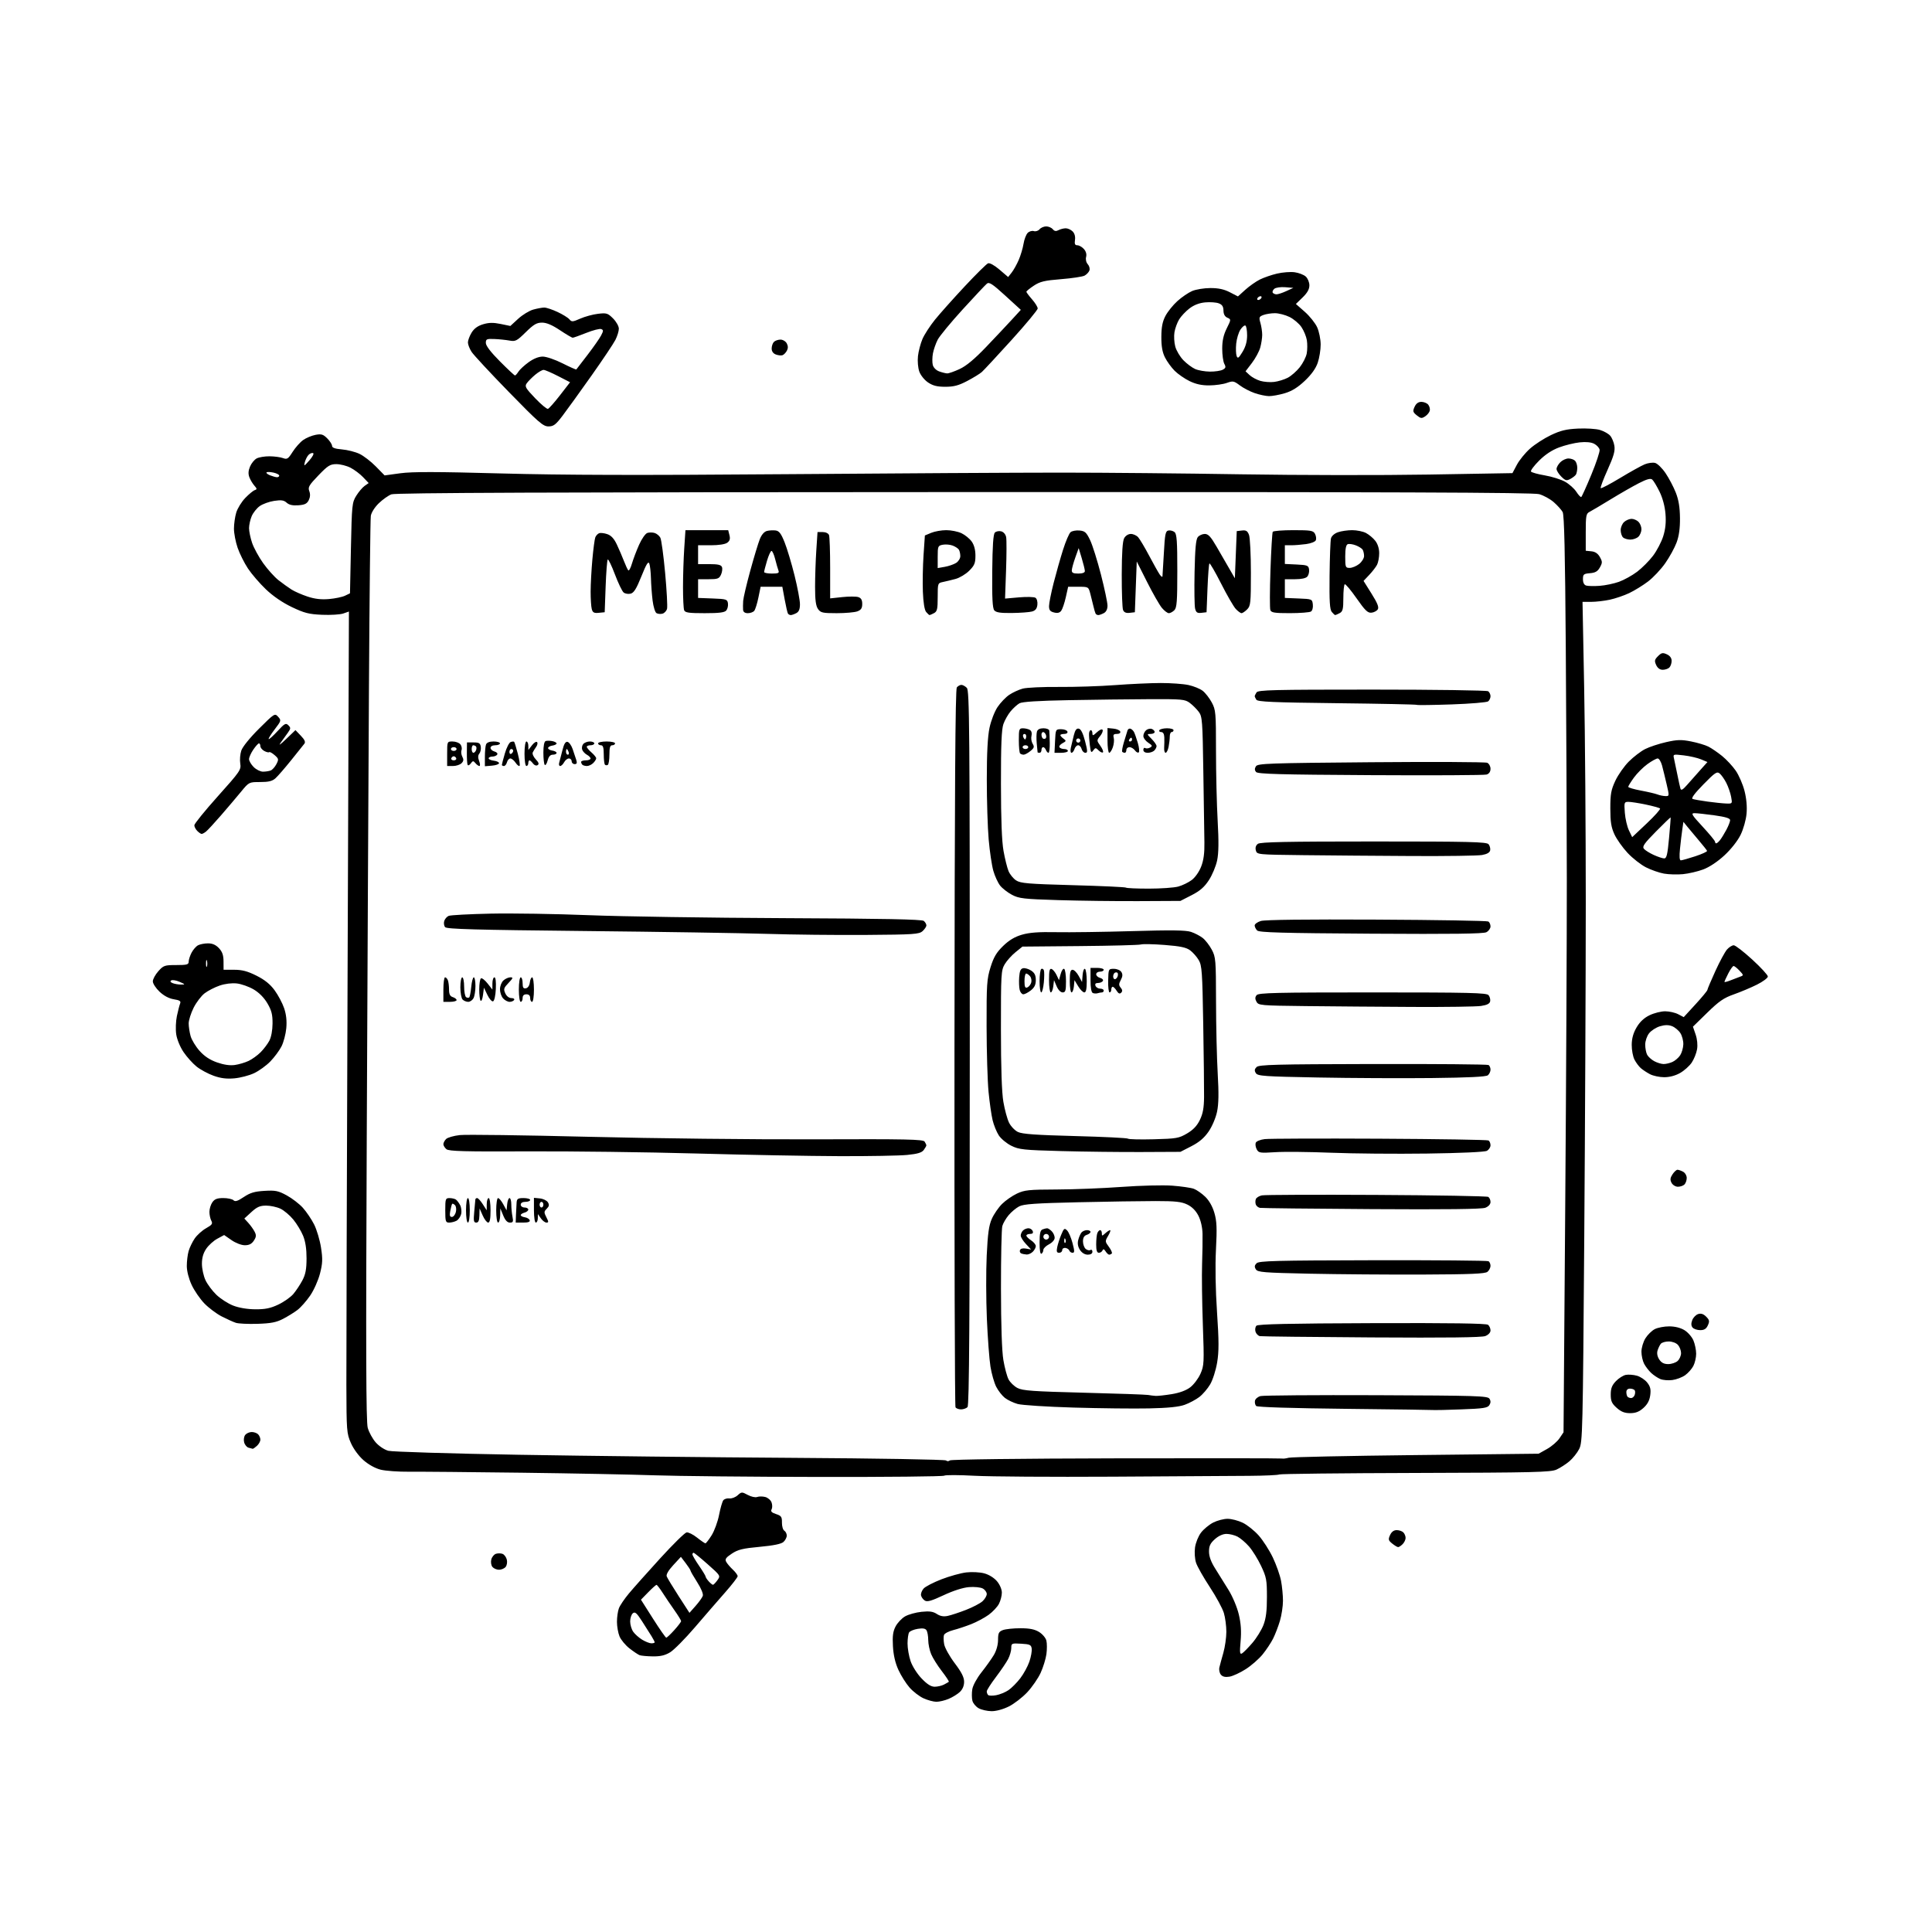<svg version="1.1" xmlns="http://www.w3.org/2000/svg" xmlns:xlink="http://www.w3.org/1999/xlink" width="1024" height="1024" viewBox="0 0 1024 1024"><path stroke="none" fill="black" fill-rule="evenodd" d="M525.554,906.96C523.324,906.938 520.268,906.252 518.763,905.435C517.257,904.618 515.74,902.811 515.391,901.42C515.042,900.029 515.015,897.297 515.331,895.349C515.659,893.328 517.751,889.476 520.203,886.378C522.566,883.392 525.505,879.272 526.734,877.224C528.103,874.941 528.973,871.846 528.984,869.225C528.998,865.564 529.368,864.811 531.565,863.975C532.976,863.439 537.138,863.002 540.815,863.004C545.696,863.006 548.37,863.538 550.723,864.973C552.496,866.054 554.24,868.109 554.599,869.54C554.959,870.971 554.969,874.211 554.622,876.74C554.276,879.269 552.9,883.722 551.566,886.637C550.232,889.552 547.039,894.183 544.47,896.928C541.902,899.674 537.507,903.063 534.704,904.46C531.679,905.968 527.96,906.984 525.554,906.96zM496.282,901.978C494.752,901.966 491.696,901.137 489.491,900.135C487.287,899.133 483.957,896.576 482.093,894.453C480.228,892.329 477.571,888.12 476.188,885.1C474.504,881.421 473.543,877.282 473.275,872.555C472.967,867.109 473.289,864.709 474.688,862.034C475.684,860.128 477.944,857.735 479.709,856.716C481.474,855.697 485.396,854.608 488.426,854.295C492.644,853.86 494.543,854.126 496.532,855.429C498.346,856.617 500.09,856.929 502.314,856.462C504.067,856.095 508.425,854.658 512.0,853.27C515.575,851.881 519.513,849.824 520.75,848.698C521.987,847.572 523.0,845.846 523.0,844.861C523.0,843.876 522.035,842.554 520.857,841.923C519.674,841.29 516.395,840.968 513.541,841.205C510.35,841.47 505.204,843.119 500.105,845.512C493.72,848.508 491.462,849.151 490.171,848.338C489.252,847.759 488.348,846.513 488.162,845.568C487.977,844.624 488.601,842.994 489.549,841.945C490.498,840.897 494.777,838.689 499.058,837.038C503.339,835.387 509.24,833.755 512.171,833.411C515.148,833.062 519.343,833.283 521.677,833.912C524.163,834.582 526.896,836.276 528.427,838.096C529.928,839.88 531.0,842.392 531.0,844.126C531.0,845.761 530.309,848.436 529.464,850.069C528.619,851.703 526.155,854.324 523.988,855.894C521.82,857.464 517.674,859.684 514.773,860.826C511.873,861.969 507.564,863.399 505.199,864.004C502.833,864.61 500.646,865.76 500.339,866.56C500.032,867.36 500.076,869.591 500.437,871.517C500.798,873.443 503.323,877.963 506.047,881.562C509.642,886.312 511.0,889.003 511.0,891.379C511.0,893.485 510.194,895.409 508.736,896.778C507.491,897.948 504.806,899.601 502.768,900.452C500.731,901.304 497.812,901.99 496.282,901.978zM527.984,898.496C529.918,898.144 532.85,896.942 534.5,895.825C536.15,894.707 538.97,891.873 540.766,889.528C542.562,887.182 544.734,883.202 545.592,880.683C546.45,878.164 547.006,875.068 546.826,873.802C546.54,871.78 545.861,871.463 541.25,871.198C536.184,870.906 536.0,870.987 536.0,873.497C536.0,874.928 535.256,877.538 534.347,879.296C533.437,881.055 530.512,885.375 527.847,888.896C525.181,892.417 523.0,895.831 523.0,896.482C523.0,897.134 523.33,897.997 523.734,898.401C524.138,898.804 526.05,898.847 527.984,898.496zM495.394,894.0C496.9,894.0 499.114,893.489 500.316,892.865C501.517,892.24 502.676,891.576 502.891,891.39C503.106,891.203 501.433,888.654 499.174,885.725C496.914,882.796 494.375,878.749 493.532,876.732C492.69,874.715 491.993,871.362 491.985,869.282C491.976,867.202 491.571,864.871 491.085,864.103C490.458,863.113 489.103,862.884 486.431,863.317C484.358,863.654 482.295,864.508 481.846,865.215C481.398,865.922 481.024,868.557 481.015,871.072C481.007,873.586 481.736,877.805 482.637,880.447C483.557,883.147 486.108,887.165 488.465,889.625C491.416,892.705 493.467,894.0 495.394,894.0zM651.636,888.672C649.404,889.034 647.999,888.704 647.086,887.604C646.359,886.728 646.005,884.996 646.3,883.756C646.594,882.515 647.542,879.025 648.406,876.0C649.269,872.975 649.982,867.984 649.988,864.909C649.995,861.834 649.401,857.328 648.669,854.897C647.938,852.465 644.59,846.296 641.231,841.188C637.871,836.08 634.591,830.292 633.942,828.325C633.27,826.287 633.03,822.801 633.384,820.216C633.73,817.688 635.136,814.199 636.561,812.332C637.966,810.489 640.872,808.086 643.018,806.991C645.164,805.896 648.596,805.0 650.644,805.0C652.693,805.0 656.306,805.938 658.673,807.084C661.04,808.23 664.845,811.267 667.127,813.834C669.41,816.4 672.783,821.65 674.623,825.5C676.464,829.35 678.426,834.924 678.985,837.886C679.543,840.849 680.0,845.605 680.0,848.455C680.0,851.305 679.275,856.081 678.39,859.068C677.504,862.056 675.875,866.3 674.769,868.5C673.663,870.7 671.165,874.465 669.217,876.866C667.269,879.267 663.243,882.788 660.271,884.69C657.298,886.592 653.412,888.383 651.636,888.672zM346.0,877.916C342.975,877.875 339.825,877.587 339.0,877.276C338.175,876.964 335.755,875.341 333.621,873.669C331.488,871.996 329.125,869.151 328.371,867.346C327.617,865.541 327.0,862.054 327.0,859.597C327.0,857.14 327.464,853.909 328.032,852.416C328.6,850.922 330.962,847.422 333.282,844.636C335.602,841.85 343.053,833.48 349.841,826.035C356.629,818.591 362.954,812.368 363.898,812.206C364.842,812.044 367.337,813.281 369.444,814.956C371.551,816.63 373.551,817.999 373.888,817.998C374.224,817.997 375.701,816.085 377.17,813.748C378.638,811.412 380.41,806.575 381.108,803.0C381.805,799.425 382.815,795.915 383.352,795.2C383.889,794.485 385.335,794.032 386.566,794.193C387.798,794.355 389.771,793.612 390.953,792.543C393.021,790.671 393.22,790.664 396.345,792.347C398.13,793.308 400.359,793.8 401.297,793.439C402.236,793.079 404.148,793.071 405.546,793.422C406.943,793.773 408.466,795.059 408.929,796.28C409.392,797.501 409.41,799.164 408.969,799.976C408.373,801.073 408.981,801.719 411.334,802.488C414.104,803.393 414.493,803.959 414.446,807.011C414.416,808.93 414.978,810.86 415.696,811.3C416.413,811.74 417.0,812.907 417.0,813.895C417.0,814.882 416.212,816.401 415.25,817.269C414.068,818.336 409.979,819.174 402.66,819.851C393.681,820.681 391.146,821.299 387.89,823.454C384.739,825.539 384.143,826.397 384.888,827.778C385.399,828.725 386.983,830.591 388.408,831.924C389.834,833.258 390.99,834.833 390.977,835.424C390.964,836.016 387.981,839.875 384.348,844.0C380.714,848.125 373.5,856.45 368.315,862.5C363.131,868.55 357.227,874.51 355.195,875.745C352.487,877.39 350.031,877.97 346.0,877.916zM658.315,876.327C659.092,875.872 661.541,873.39 663.757,870.812C665.974,868.234 668.622,863.959 669.644,861.312C671.008,857.776 671.5,853.848 671.5,846.5C671.5,837.389 671.224,835.918 668.397,829.953C666.691,826.352 663.812,821.716 661.999,819.652C660.186,817.587 657.442,815.246 655.901,814.449C654.36,813.652 651.734,813.0 650.065,813.0C648.16,813.0 645.873,814.035 643.916,815.784C641.464,817.974 640.8,819.377 640.8,822.364C640.8,824.927 641.86,827.838 644.064,831.33C645.86,834.173 649.062,839.317 651.181,842.759C653.371,846.318 655.715,851.927 656.614,855.759C657.731,860.519 658.006,864.653 657.549,869.827C657.006,875.979 657.129,877.021 658.315,876.327zM345.25,870.996C346.212,870.998 347.0,870.759 347.0,870.465C347.0,870.17 346.247,868.708 345.326,867.215C344.405,865.722 342.116,862.115 340.239,859.2C337.461,854.885 336.563,854.117 335.413,855.072C334.636,855.717 334.0,857.665 334.0,859.4C334.0,861.135 334.728,863.594 335.617,864.863C336.506,866.133 338.643,868.031 340.367,869.082C342.09,870.133 344.288,870.994 345.25,870.996zM353.132,868.0C353.481,868.0 355.395,866.199 357.384,863.997C359.373,861.796 361.0,859.65 361.0,859.229C361.0,858.808 359.414,856.221 357.475,853.481C355.536,850.742 352.727,846.587 351.232,844.25C349.737,841.913 348.265,840.0 347.96,840.0C347.655,840.0 345.676,841.771 343.562,843.936L339.719,847.872L346.108,857.936C349.622,863.471 352.783,868.0 353.132,868.0zM368.676,851.171C370.463,849.152 372.186,846.75 372.504,845.833C372.844,844.852 371.625,841.89 369.541,838.631C367.593,835.587 366.0,832.819 366.0,832.481C366.0,832.143 364.85,830.359 363.444,828.516L360.889,825.165L356.831,829.567C354.257,832.36 352.993,834.54 353.374,835.533C353.705,836.394 356.551,841.09 359.7,845.97L365.425,854.842L368.676,851.171zM377.905,839.969C378.232,839.951 379.279,838.865 380.231,837.555C381.956,835.182 381.936,835.149 375.098,829.087C371.322,825.739 367.955,823.0 367.616,823.0C367.277,823.0 367.0,823.4 367.0,823.888C367.0,824.376 368.575,827.065 370.5,829.864C372.425,832.662 374.0,835.265 374.0,835.647C374.0,836.03 374.745,837.165 375.655,838.171C376.565,839.177 377.578,839.986 377.905,839.969zM264.5,832.0C263.26,832.0 261.69,831.331 261.011,830.513C260.318,829.678 260.046,827.953 260.391,826.58C260.728,825.234 261.84,823.868 262.861,823.544C263.883,823.22 265.461,823.239 266.368,823.588C267.275,823.936 268.289,825.302 268.62,826.623C268.954,827.952 268.672,829.691 267.989,830.513C267.31,831.331 265.74,832.0 264.5,832.0zM741.039,820.0C740.59,820.0 739.175,819.153 737.897,818.117C735.845,816.456 735.712,815.928 736.765,813.617C737.552,811.888 738.745,811.0 740.279,811.0C741.555,811.0 743.14,811.54 743.8,812.2C744.46,812.86 745.0,814.178 745.0,815.129C745.0,816.079 744.293,817.564 743.429,818.429C742.564,819.293 741.489,820.0 741.039,820.0zM433.947,782.81C397.951,782.751 358.825,782.362 347.0,781.946C335.175,781.53 303.45,780.909 276.5,780.566C249.55,780.222 222.767,779.987 216.982,780.044C211.198,780.1 204.339,779.611 201.741,778.956C198.872,778.234 195.3,776.256 192.648,773.921C190.065,771.647 187.333,767.914 185.966,764.788C183.754,759.732 183.65,758.381 183.585,734.0C183.548,719.975 183.837,622.016 184.227,516.313L184.937,324.126L181.956,325.165C180.317,325.737 175.268,326.045 170.738,325.851C163.713,325.549 161.352,324.949 154.705,321.776C149.746,319.409 144.74,315.986 140.945,312.366C137.664,309.236 133.385,304.273 131.435,301.337C129.486,298.4 127.016,293.453 125.946,290.342C124.876,287.232 124,282.672 124,280.209C124,277.747 124.546,273.911 125.213,271.685C125.88,269.458 128.017,265.983 129.963,263.962C131.908,261.941 134.175,260.063 135.0,259.79C136.301,259.358 136.277,259.04 134.82,257.394C133.895,256.35 132.704,254.353 132.173,252.955C131.494,251.168 131.597,249.484 132.522,247.286C133.245,245.565 134.824,243.629 136.031,242.984C137.237,242.338 140.312,241.826 142.865,241.846C145.417,241.865 148.615,242.292 149.971,242.793C152.175,243.609 152.717,243.261 155.099,239.505C156.564,237.195 159.068,234.375 160.665,233.239C162.261,232.102 165.215,230.863 167.228,230.485C170.333,229.902 171.277,230.186 173.445,232.354C174.85,233.759 176,235.549 176.0,236.331C176.0,237.322 177.588,237.887 181.25,238.198C184.137,238.443 188.3,239.496 190.5,240.539C192.7,241.581 196.603,244.581 199.174,247.205L203.848,251.978L212.174,250.839C218.453,249.98 231.562,250.003 265.5,250.931C298.434,251.832 338.788,251.939 416.0,251.331C474.025,250.874 539.95,250.5 562.5,250.5C585.05,250.5 628.025,250.902 658.0,251.393C687.975,251.884 732.553,251.945 757.063,251.528L801.625,250.77L803.989,246.315C805.289,243.865 808.41,240.029 810.926,237.79C813.442,235.552 818.425,232.328 822.0,230.626C827.146,228.176 830.146,227.452 836.402,227.153C840.748,226.945 845.962,227.271 847.989,227.879C850.016,228.486 852.442,229.831 853.38,230.867C854.318,231.904 855.341,234.326 855.653,236.249C856.098,238.988 855.319,241.749 852.059,248.988C849.77,254.072 848.126,258.459 848.406,258.739C848.685,259.019 853.321,256.588 858.707,253.337C864.093,250.086 869.954,246.829 871.731,246.1C873.507,245.37 875.982,245.036 877.231,245.356C878.479,245.677 880.972,248.113 882.77,250.77C884.569,253.426 887.007,258.053 888.189,261.05C889.713,264.916 890.362,268.826 890.419,274.5C890.475,280.038 889.921,284.059 888.619,287.565C887.585,290.35 884.872,295.291 882.591,298.544C880.309,301.798 876.206,306.154 873.471,308.225C870.737,310.296 866.25,313.057 863.5,314.361C860.75,315.665 856.115,317.242 853.201,317.866C850.286,318.49 845.847,319 843.336,319L838.77,319L839.635,364.25C840.111,389.137 840.497,440.55 840.494,478.5C840.49,516.45 840.128,596.28 839.688,655.899C838.923,759.56 838.805,764.461 836.988,768.023C835.943,770.072 833.605,772.998 831.794,774.526C829.982,776.053 826.925,778.022 825.0,778.902C821.911,780.312 813.131,780.523 750.241,780.696C711.049,780.804 678.537,781.168 677.993,781.504C677.449,781.841 670.365,782.165 662.252,782.224C654.138,782.283 621.4,782.484 589.5,782.67C557.6,782.856 524.75,782.637 516.5,782.185C508.25,781.732 501.026,781.712 500.447,782.14C499.867,782.568 469.942,782.87 433.947,782.81zM503.449,774.043C504.085,773.514 541.047,773.057 591.523,772.952C639.36,772.853 678.95,772.897 679.5,773.05C680.05,773.203 681.625,773.017 683.0,772.637C684.375,772.257 714.75,771.62 750.5,771.22L815.5,770.494L819.961,767.997C822.415,766.624 825.387,764.068 826.565,762.319L828.708,759.137L829.604,639.319C830.097,573.418 830.475,495.425 830.445,466.0C830.415,436.575 830.168,381.225 829.895,343.0C829.538,292.939 829.075,272.909 828.238,271.387C827.599,270.225 825.49,267.882 823.551,266.179C821.613,264.477 818.108,262.554 815.763,261.906C812.532,261.013 738.73,260.747 510.965,260.807C292.293,260.864 209.623,261.19 207.465,262.002C205.834,262.617 202.816,264.755 200.759,266.754C198.576,268.875 196.819,271.661 196.541,273.444C196.279,275.125 195.834,316.1 195.553,364.5C195.273,412.9 194.747,520.0 194.385,602.5C193.887,716.276 194.013,753.53 194.906,756.763C195.554,759.108 197.457,762.59 199.135,764.501C200.872,766.48 203.76,768.394 205.843,768.949C207.854,769.484 238.975,770.433 275.0,771.058C311.025,771.683 376.5,772.417 420.5,772.691C464.585,772.964 500.916,773.584 501.426,774.07C501.962,774.58 502.815,774.569 503.449,774.043zM133.921,767.884C133.69,767.82 132.713,767.562 131.751,767.311C130.789,767.059 129.726,765.756 129.389,764.414C129.046,763.047 129.32,761.32 130.011,760.487C130.69,759.669 132.225,759.0 133.422,759.0C134.62,759.0 136.14,759.54 136.8,760.2C137.46,760.86 138.0,762.14 138.0,763.045C138.0,763.95 137.177,765.435 136.171,766.345C135.165,767.255 134.153,767.948 133.921,767.884zM864.0,749.0C861.061,749.0 859.214,748.269 856.879,746.184C854.282,743.863 853.727,742.621 853.727,739.131C853.727,735.88 854.362,734.232 856.456,732.046C857.957,730.48 860.324,728.98 861.717,728.714C863.109,728.448 865.747,728.644 867.579,729.149C869.41,729.655 871.872,731.291 873.05,732.784C874.718,734.9 875.073,736.384 874.657,739.5C874.286,742.285 873.189,744.335 871.046,746.25C868.784,748.271 866.916,749.0 864.0,749.0zM774.557,747.0C767.005,747.275 760.752,747.437 760.663,747.36C760.573,747.283 739.418,746.991 713.651,746.711C684.616,746.396 666.424,745.824 665.807,745.207C665.26,744.66 664.967,743.41 665.156,742.428C665.345,741.447 666.664,740.333 668.087,739.952C669.51,739.572 697.165,739.362 729.544,739.485C782.937,739.69 788.511,739.864 789.452,741.355C790.176,742.502 790.157,743.529 789.389,744.75C788.456,746.235 786.207,746.576 774.557,747.0zM509.359,747.0C508.126,747.0 506.811,746.504 506.437,745.897C506.062,745.291 505.816,659.492 505.891,555.234C505.989,418.063 506.333,365.304 507.136,364.337C507.746,363.601 508.833,363.0 509.551,363.0C510.269,363.0 511.564,363.707 512.429,364.571C513.846,365.989 514.0,384.679 514.0,555.371C514.0,701.216 513.725,744.875 512.8,745.8C512.14,746.46 510.592,747.0 509.359,747.0zM609.0,746.483C601.025,746.655 583.025,746.456 569.0,746.042C554.975,745.628 541.646,744.772 539.381,744.141C537.115,743.51 534.065,742.052 532.603,740.902C531.141,739.752 529.073,737.104 528.009,735.018C526.945,732.932 525.576,728.137 524.966,724.363C524.356,720.588 523.499,709.151 523.061,698.946C522.622,688.741 522.586,673.661 522.979,665.435C523.537,653.778 524.135,649.489 525.692,645.99C526.791,643.52 529.222,639.981 531.095,638.124C532.968,636.267 536.525,633.793 539.0,632.625C543.003,630.737 545.323,630.497 560.0,630.453C569.075,630.426 584.6,629.811 594.5,629.086C604.4,628.361 616.454,628.063 621.287,628.423C626.119,628.783 631.294,629.538 632.787,630.1C634.279,630.662 636.981,632.551 638.791,634.297C640.87,636.303 642.657,639.453 643.647,642.857C644.917,647.226 645.075,650.886 644.487,662.257C644.03,671.081 644.239,683.393 645.05,695.495C646.074,710.759 646.089,716.238 645.119,722.107C644.441,726.214 642.801,731.37 641.427,733.714C640.068,736.034 637.472,739.064 635.659,740.446C633.846,741.829 630.369,743.683 627.931,744.566C624.837,745.687 619.126,746.265 609.0,746.483zM864.56,741.0C865.234,741.0 866.061,740.284 866.396,739.41C866.732,738.535 866.753,737.41 866.444,736.91C866.135,736.409 865.009,736.0 863.941,736.0C862.725,736.0 862.0,736.685 862.0,737.833C862.0,738.842 862.3,739.967 862.667,740.333C863.033,740.7 863.885,741.0 864.56,741.0zM612.5,739.856C613.6,739.927 617.418,739.512 620.984,738.933C625.2,738.249 628.651,736.978 630.852,735.299C632.714,733.879 635.152,730.649 636.27,728.122C638.196,723.768 638.263,722.393 637.533,702.013C637.109,690.181 636.928,675.775 637.129,670.0C637.331,664.225 637.439,657.001 637.369,653.947C637.291,650.524 636.448,646.838 635.171,644.335C633.809,641.666 631.798,639.645 629.3,638.434C626.208,636.936 623.076,636.591 612.5,636.586C605.35,636.583 586.826,636.868 571.336,637.22C548.921,637.729 542.566,638.173 540.205,639.394C538.573,640.238 536.059,642.329 534.619,644.041C533.178,645.753 531.662,648.357 531.25,649.827C530.837,651.297 530.515,666.225 530.534,683.0C530.556,702.485 531.017,716.153 531.808,720.846C532.49,724.886 533.72,729.491 534.541,731.079C535.362,732.667 537.489,734.728 539.267,735.658C541.998,737.088 547.464,737.477 574.5,738.167C592.1,738.617 607.4,739.151 608.5,739.356C609.6,739.56 611.4,739.786 612.5,739.856zM886.395,731.447C884.253,731.731 881.375,731.495 880.001,730.922C878.626,730.349 876.446,728.894 875.155,727.69C873.865,726.485 872.178,724.285 871.405,722.8C870.632,721.314 870.0,718.443 870.0,716.418C870.0,714.393 870.943,711.21 872.097,709.344C873.25,707.478 875.477,705.287 877.047,704.476C878.616,703.664 882.061,703.002 884.7,703.004C887.749,703.006 890.708,703.744 892.81,705.026C894.631,706.136 896.768,708.594 897.56,710.49C898.352,712.385 899.0,715.548 899.0,717.518C899.0,719.488 898.332,722.391 897.515,723.971C896.698,725.55 894.739,727.762 893.16,728.886C891.581,730.01 888.537,731.163 886.395,731.447zM884.194,723.0C885.926,723.0 888.165,722.255 889.171,721.345C890.177,720.435 891.0,718.558 891.0,717.174C891.0,715.79 890.255,713.835 889.345,712.829C888.394,711.778 886.319,711.0 884.467,711.0C882.695,711.0 880.795,711.562 880.245,712.25C879.695,712.938 878.927,714.535 878.539,715.799C878.089,717.267 878.415,718.984 879.44,720.549C880.582,722.291 881.956,723.0 884.194,723.0zM726.99,708.86C695.359,708.662 668.718,708.359 667.787,708.186C666.856,708.013 665.803,706.955 665.448,705.835C665.092,704.715 665.319,703.281 665.951,702.649C666.787,701.814 683.514,701.445 727.256,701.298C768.938,701.159 787.809,701.427 788.706,702.171C789.418,702.762 790.0,704.101 790.0,705.147C790.0,706.293 788.906,707.481 787.25,708.135C785.346,708.887 766.807,709.11 726.99,708.86zM901.144,705.0C899.549,705.0 897.73,704.38 897.101,703.622C896.314,702.673 896.258,701.452 896.921,699.707C897.452,698.312 898.864,696.861 900.06,696.481C901.584,695.997 902.853,696.408 904.297,697.853C906.055,699.61 906.188,700.291 905.201,702.458C904.348,704.33 903.279,705.0 901.144,705.0zM136.5,701.655C131.55,701.812 126.375,701.57 125.0,701.119C123.625,700.667 120.25,699.144 117.5,697.733C114.75,696.322 110.613,693.218 108.307,690.834C106.001,688.45 102.968,684.025 101.567,681.0C100.038,677.698 99.016,673.699 99.01,670.993C99.004,668.515 99.438,664.961 99.973,663.095C100.508,661.23 101.963,658.219 103.206,656.405C104.449,654.591 107.161,652.154 109.234,650.989C112.406,649.206 112.843,648.576 112.001,647.001C111.45,645.973 111.0,643.852 111.0,642.288C111,640.724 111.701,638.445 112.557,637.223C113.749,635.52 115.105,635.0 118.357,635.0C120.691,635.0 123.122,635.522 123.76,636.16C124.639,637.039 125.956,636.626 129.21,634.449C132.595,632.185 134.906,631.496 140.166,631.182C146.003,630.833 147.471,631.132 151.97,633.58C154.795,635.118 158.642,638.075 160.519,640.152C162.395,642.229 165.076,646.19 166.477,648.954C167.877,651.718 169.527,657.247 170.143,661.24C171.083,667.338 170.997,669.54 169.604,675.0C168.682,678.612 166.365,683.808 164.388,686.696C162.432,689.553 159.407,692.976 157.666,694.301C155.925,695.627 152.475,697.76 150.0,699.041C146.456,700.875 143.588,701.431 136.5,701.655zM135.312,693.953C140.605,693.99 143.326,693.431 147.516,691.449C150.481,690.046 154.075,687.511 155.502,685.816C156.928,684.12 159.076,680.881 160.275,678.616C161.944,675.462 162.459,672.747 162.477,667.0C162.492,661.971 161.894,658.017 160.661,655.0C159.65,652.525 157.307,648.648 155.454,646.384C153.602,644.121 150.536,641.533 148.642,640.634C146.748,639.736 143.347,639.0 141.084,639.0C137.795,639.0 136.222,639.686 133.237,642.421L129.504,645.843L131.627,648.171C132.795,649.452 134.288,651.543 134.946,652.817C135.919,654.702 135.845,655.588 134.548,657.567C133.414,659.298 132.039,660.0 129.781,660.0C127.961,660.0 124.943,658.847 122.705,657.295L118.802,654.59L115.182,656.545C113.191,657.62 110.535,660.029 109.281,661.898C107.715,664.23 107.007,666.739 107.022,669.898C107.034,672.429 107.88,676.3 108.903,678.5C109.925,680.7 112.535,684.201 114.703,686.279C116.87,688.358 120.861,690.924 123.572,691.982C126.644,693.182 131.065,693.924 135.312,693.953zM754.151,675.539C736.193,675.611 709.174,675.407 694.108,675.085C669.607,674.562 666.601,674.317 665.625,672.769C664.797,671.455 664.891,670.681 666.017,669.558C667.29,668.288 676.012,668.061 727.704,667.952C760.817,667.882 788.379,668.116 788.954,668.472C789.529,668.827 790.0,669.936 790.0,670.937C790.0,671.937 789.281,673.352 788.401,674.082C787.153,675.118 779.657,675.437 754.151,675.539zM544.179,664.921C543.255,664.878 541.963,664.624 541.306,664.356C540.65,664.089 540.335,663.292 540.606,662.584C540.91,661.791 542.138,661.482 543.8,661.78L546.5,662.263L543.75,659.327C542.237,657.712 541.0,655.718 541.0,654.895C541.0,654.073 541.54,652.86 542.2,652.2C542.86,651.54 544.162,651.0 545.093,651.0C546.024,651.0 547.045,651.675 547.362,652.5C547.753,653.52 547.308,654.0 545.969,654.0C544.886,654.0 544.0,654.398 544.0,654.885C544.0,655.372 545.125,656.507 546.5,657.408C547.875,658.309 549.0,659.679 549.0,660.452C549.0,661.225 548.293,662.564 547.429,663.429C546.564,664.293 545.102,664.964 544.179,664.921zM552.0,664.5C551.373,664.888 551.0,662.713 551.0,658.666C551.0,653.705 551.366,652.074 552.582,651.607C553.452,651.273 554.545,651.0 555.01,651.0C555.476,651.0 556.564,651.707 557.429,652.571C558.293,653.436 559.0,654.999 559.0,656.046C559.0,657.149 557.739,658.601 556.0,659.5C554.35,660.353 553.0,661.688 553.0,662.467C553.0,663.245 552.55,664.16 552.0,664.5zM576.523,665.0C574.986,665.0 573.426,664.054 572.413,662.507C571.319,660.838 571.008,659.106 571.47,657.263C571.85,655.749 572.63,653.946 573.203,653.256C573.776,652.565 575.09,652.0 576.122,652.0C577.155,652.0 578.0,652.42 578.0,652.933C578.0,653.446 577.1,654.151 576.0,654.5C574.625,654.936 574.0,656.013 574.0,657.945C574.0,659.491 574.655,661.299 575.456,661.964C576.257,662.628 577.382,662.882 577.956,662.527C578.53,662.172 579.0,662.584 579.0,663.441C579.0,664.433 578.1,665.0 576.523,665.0zM587.883,665.0C587.452,665.0 586.601,664.212 585.992,663.25C585.198,661.997 584.735,661.855 584.359,662.75C584.07,663.438 583.196,664.0 582.417,664.0C581.408,664.0 581.0,662.727 581.0,659.582C581.0,657.152 581.273,654.452 581.607,653.582C581.941,652.712 582.616,652.0 583.107,652.0C583.598,652.0 584.0,652.745 584.0,653.655C584.0,655.195 584.127,655.195 585.829,653.655C586.835,652.745 587.985,652.0 588.385,652.0C588.786,652.0 588.321,653.341 587.353,654.979C585.646,657.87 585.657,658.045 587.743,660.866C588.925,662.465 589.617,664.05 589.28,664.387C588.943,664.724 588.314,665.0 587.883,665.0zM561.375,664.0C560.109,664.0 559.88,663.348 560.339,661.053C560.664,659.432 561.632,656.423 562.492,654.366C563.889,651.021 564.215,650.786 565.573,652.145C566.409,652.98 567.706,655.989 568.456,658.832C569.583,663.106 569.59,664.0 568.493,664.0C567.763,664.0 566.992,663.477 566.779,662.837C566.566,662.198 565.628,661.563 564.696,661.426C563.763,661.289 563.0,661.812 563.0,662.588C563.0,663.365 562.269,664.0 561.375,664.0zM564.604,658.729C564.936,658.397 564.972,657.534 564.683,656.812C564.364,656.015 564.127,656.252 564.079,657.417C564.036,658.471 564.272,659.061 564.604,658.729zM554.5,657.0C555.325,657.0 556.0,656.325 556.0,655.5C556.0,654.675 555.325,654.0 554.5,654.0C553.675,654.0 553.0,654.675 553.0,655.5C553.0,656.325 553.675,657.0 554.5,657.0zM238.066,648.0C236.19,648.0 236.0,647.402 236.0,641.5C236.0,635.421 236.146,635.001 238.25,635.015C239.488,635.024 240.995,635.361 241.6,635.765C242.205,636.169 243.229,637.503 243.874,638.729C244.52,639.956 244.761,642.105 244.409,643.506C244.058,644.907 242.951,646.491 241.951,647.026C240.95,647.562 239.202,648.0 238.066,648.0zM248.0,648.0C247.436,648.0 247.0,645.167 247.0,641.5C247.0,637.833 247.436,635.0 248.0,635.0C248.564,635.0 249.0,637.833 249.0,641.5C249.0,645.167 248.564,648.0 248.0,648.0zM252.408,648.0C251.073,648.0 250.902,647.069 251.354,642.25C251.651,639.087 251.918,636.163 251.947,635.75C251.976,635.337 252.406,635.0 252.902,635.0C253.398,635.0 254.74,636.462 255.885,638.25L257.966,641.5L257.983,638.25C257.992,636.462 258.45,635.0 259.0,635.0C259.564,635.0 260.0,637.833 260.0,641.5C260.0,646.036 259.622,647.998 258.75,647.995C258.062,647.992 256.756,646.305 255.846,644.245L254.192,640.5L254.096,644.25C254.026,646.973 253.564,648.0 252.408,648.0zM264.0,648.0C263.436,648.0 263.0,645.167 263.0,641.5C263.0,637.925 263.438,635.0 263.974,635.0C264.51,635.0 265.747,636.462 266.722,638.25L268.495,641.5L268.811,638.25C268.985,636.462 269.548,635.0 270.063,635.0C270.579,635.0 271.0,636.519 271.0,638.375C271.0,640.231 271.281,643.156 271.625,644.875C272.157,647.537 271.955,648.0 270.261,648.0C268.902,648.0 267.784,646.811 266.733,644.25L265.194,640.5L265.097,644.25C265.044,646.312 264.55,648.0 264.0,648.0zM277.247,648.0L273.328,648.0L273.487,643.75C273.574,641.413 273.725,638.487 273.823,637.25C273.97,635.379 274.59,635.0 277.5,635.0C279.425,635.0 281.0,635.45 281.0,636.0C281.0,636.55 279.875,637.0 278.5,637.0C276.944,637.0 276.0,637.567 276.0,638.5C276.0,639.333 276.889,640.0 278.0,640.0C279.1,640.0 280.0,640.492 280.0,641.094C280.0,641.695 279.1,642.423 278.0,642.71C276.9,642.998 276.0,643.599 276.0,644.047C276.0,644.495 276.977,645.005 278.172,645.18C279.366,645.356 280.529,646.062 280.755,646.75C281.037,647.607 279.936,648.0 277.247,648.0zM284.0,648.0C283.435,648.0 283.0,645.146 283.0,641.437L283.0,634.873L286.149,635.187C287.881,635.359 289.786,636.279 290.382,637.231C291.215,638.561 291.078,639.351 289.789,640.639C288.284,642.145 288.263,642.608 289.582,645.158C290.827,647.566 290.837,648.0 289.648,648.0C288.876,648.0 287.538,646.987 286.674,645.75L285.105,643.5L285.052,645.75C285.024,646.987 284.55,648.0 284.0,648.0zM239.506,645.0C240.307,645.0 241.253,643.842 241.608,642.427C241.969,640.987 241.765,639.365 241.143,638.743C240.533,638.133 239.865,637.828 239.66,638.067C239.455,638.305 239.009,639.962 238.669,641.75C238.2,644.212 238.403,645.0 239.506,645.0zM726.977,640.856C695.339,640.66 668.715,640.362 667.812,640.193C666.909,640.024 665.921,639.237 665.617,638.443C665.312,637.649 665.311,636.352 665.615,635.561C665.919,634.77 667.367,633.873 668.834,633.569C670.3,633.265 697.626,633.157 729.557,633.33C761.488,633.502 788.15,633.975 788.807,634.381C789.463,634.786 790.0,636.003 790.0,637.084C790.0,638.299 788.951,639.462 787.25,640.131C785.353,640.877 766.658,641.102 726.977,640.856zM287.0,640.0C287.55,640.0 288.0,639.325 288.0,638.5C288.0,637.675 287.55,637.0 287.0,637.0C286.45,637.0 286.0,637.675 286.0,638.5C286.0,639.325 286.45,640.0 287.0,640.0zM889.335,629.0C888.069,629.0 886.582,628.088 885.964,626.933C885.104,625.325 885.212,624.325 886.452,622.433C887.329,621.095 888.515,620.0 889.089,620.0C889.662,620.0 891.002,620.466 892.066,621.035C893.13,621.605 894.0,623.09 894.0,624.335C894.0,625.581 893.46,627.14 892.8,627.8C892.14,628.46 890.581,629.0 889.335,629.0zM445.0,612.788C429.325,612.74 395.125,612.104 369.0,611.376C342.875,610.648 302.767,610.142 279.872,610.25C246.232,610.409 237.933,610.189 236.622,609.101C235.73,608.361 235,607.167 235.0,606.449C235,605.731 235.646,604.497 236.435,603.708C237.224,602.919 240.487,601.979 243.685,601.619C246.883,601.259 277.625,601.666 312.0,602.523C346.375,603.381 400.3,603.985 431.833,603.866C480.532,603.683 489.302,603.865 490.068,605.075C490.564,605.859 490.976,606.751 490.985,607.059C490.993,607.366 490.378,608.469 489.617,609.509C488.585,610.921 486.362,611.589 480.867,612.139C476.815,612.544 460.675,612.837 445.0,612.788zM756.312,611.412C739.915,611.636 717.05,611.436 705.5,610.969C693.95,610.502 680.608,610.372 675.85,610.681C667.849,611.2 667.118,611.089 666.104,609.194C665.501,608.067 665.257,606.495 665.561,605.7C665.872,604.891 667.959,604.034 670.308,603.751C672.614,603.473 700.017,603.376 731.204,603.535C762.391,603.694 788.378,604.116 788.954,604.471C789.529,604.827 790.0,605.976 790.0,607.024C790.0,608.072 789.128,609.396 788.062,609.967C786.9,610.588 774.17,611.168 756.312,611.412zM605.074,610.595C593.758,610.648 574.6,610.423 562.5,610.095C542.419,609.552 540.107,609.305 536.0,607.265C533.525,606.035 530.543,603.56 529.373,601.765C528.203,599.969 526.728,596.336 526.094,593.691C525.46,591.046 524.496,584.296 523.951,578.691C523.407,573.086 522.94,557.475 522.913,544.0C522.869,521.682 523.055,518.889 525.006,512.641C526.677,507.29 528.141,504.817 531.664,501.393C534.831,498.315 537.816,496.528 541.656,495.412C545.658,494.248 550.548,493.887 559.816,494.072C566.792,494.21 584.89,493.959 600.034,493.513C620.714,492.904 628.478,493.003 631.222,493.908C633.231,494.571 636.041,496.031 637.465,497.151C638.89,498.272 641.051,501.059 642.268,503.345C644.367,507.286 644.483,508.71 644.522,531.0C644.545,543.925 644.946,561.025 645.413,569.0C646.023,579.402 645.924,585.123 645.062,589.241C644.379,592.51 642.454,597.031 640.591,599.741C638.277,603.106 635.61,605.379 631.484,607.5L625.649,610.5L605.074,610.595zM611.5,603.839C623.548,603.525 624.841,603.3 629.154,600.764C632.428,598.839 634.446,596.71 635.961,593.58C637.575,590.246 638.131,587.174 638.18,581.316C638.217,577.017 638.017,559.679 637.737,542.787C637.279,515.189 637.038,511.751 635.364,508.891C634.339,507.141 632.288,504.806 630.806,503.701C628.727,502.152 625.652,501.501 617.328,500.852C611.396,500.389 605.723,500.271 604.72,500.589C603.717,500.907 589.176,501.291 572.407,501.442L541.918,501.717L538.209,504.714C536.169,506.363 533.6,509.239 532.5,511.106C530.615,514.305 530.501,516.285 530.513,545.5C530.522,566.054 530.957,579.027 531.806,584.0C532.51,588.125 533.854,593.075 534.793,595.0C535.732,596.925 537.85,599.158 539.5,599.962C541.782,601.075 549.044,601.595 569.841,602.137C584.878,602.528 597.478,603.147 597.841,603.513C598.203,603.879 604.35,604.026 611.5,603.839zM124.222,571.546C120.092,571.914 117.027,571.53 113.205,570.167C110.293,569.127 106.243,566.945 104.205,565.316C102.167,563.688 99.063,560.239 97.307,557.651C95.467,554.939 93.814,550.944 93.405,548.223C93.014,545.622 93.174,541.253 93.762,538.5C94.348,535.75 95.116,532.774 95.469,531.887C95.973,530.615 95.264,530.138 92.125,529.636C89.569,529.227 86.862,527.792 84.571,525.631C82.607,523.779 81.0,521.312 81.0,520.148C81.0,518.984 82.313,516.562 83.918,514.766C86.653,511.704 87.248,511.5 93.418,511.5C99.089,511.5 100.0,511.251 100.0,509.7C100.0,508.711 100.68,506.586 101.51,504.98C102.341,503.374 103.886,501.596 104.945,501.03C106.003,500.463 108.395,500 110.26,500.0C112.604,500.0 114.393,500.789 116.051,502.554C117.828,504.446 118.457,506.261 118.475,509.551L118.5,513.994L124.09,513.997C128.342,513.999 131.173,514.746 135.914,517.115C140.277,519.295 143.168,521.621 145.549,524.865C147.42,527.414 149.693,531.7 150.602,534.388C151.72,537.701 152.087,541.109 151.737,544.961C151.454,548.087 150.311,552.43 149.198,554.612C148.085,556.794 145.424,560.383 143.285,562.586C141.147,564.79 137.27,567.593 134.671,568.815C132.071,570.037 127.369,571.266 124.222,571.546zM758.853,571.385C743.259,571.556 716.149,571.427 698.608,571.098C669.847,570.559 666.609,570.33 665.625,568.769C664.797,567.455 664.891,566.681 666.017,565.558C667.29,564.288 676.012,564.061 727.704,563.952C760.817,563.882 788.379,564.116 788.954,564.472C789.529,564.827 790.0,565.936 790.0,566.937C790.0,567.937 789.371,569.277 788.603,569.915C787.636,570.717 778.468,571.17 758.853,571.385zM882.0,570.944C879.525,570.931 876.15,570.207 874.5,569.335C872.85,568.463 870.666,567.02 869.648,566.127C868.629,565.235 867.124,563.206 866.303,561.618C865.482,560.031 864.827,556.513 864.848,553.801C864.875,550.374 865.663,547.545 867.429,544.531C869.143,541.606 871.383,539.509 874.302,538.096C876.683,536.943 880.402,536.003 882.566,536.006C884.73,536.01 887.831,536.706 889.457,537.554L892.415,539.097L898.661,532.298C902.097,528.559 904.928,525.127 904.954,524.671C904.979,524.216 906.882,519.716 909.182,514.671C911.483,509.627 914.261,504.488 915.357,503.25C916.452,502.012 918.058,501.007 918.924,501.016C919.791,501.024 924.212,504.438 928.75,508.602C933.288,512.765 937.0,516.801 937.0,517.571C937.0,518.341 934.413,520.27 931.25,521.856C928.087,523.443 922.575,525.768 919.0,527.022C913.667,528.893 911.134,530.637 904.895,536.734L897.291,544.164L898.703,548.263C899.564,550.764 899.865,553.841 899.473,556.157C899.121,558.245 897.844,561.42 896.636,563.211C895.429,565.003 892.654,567.481 890.47,568.718C887.949,570.147 884.858,570.958 882.0,570.944zM124.437,564.471C126.602,564.166 129.896,563.194 131.757,562.311C133.618,561.428 136.472,559.374 138.1,557.747C139.727,556.119 141.814,553.373 142.737,551.644C143.754,549.739 144.431,546.135 144.454,542.5C144.485,537.701 143.938,535.555 141.72,531.777C139.956,528.772 137.298,526.087 134.415,524.397C131.922,522.936 127.92,521.52 125.521,521.249C122.883,520.952 119.295,521.393 116.442,522.365C113.848,523.249 110.259,525.091 108.466,526.458C106.673,527.825 104.035,531.295 102.603,534.168C101.172,537.042 100.003,540.767 100.006,542.446C100.009,544.126 100.466,547.138 101.022,549.14C101.578,551.142 103.713,554.665 105.767,556.968C108.327,559.841 111.227,561.764 115.0,563.091C118.614,564.362 121.85,564.835 124.437,564.471zM881.703,563.96C882.915,563.982 885.046,563.481 886.439,562.846C887.832,562.211 889.667,560.631 890.517,559.334C891.367,558.037 892.12,555.437 892.19,553.556C892.261,551.675 891.549,548.96 890.607,547.523C889.666,546.086 887.681,544.446 886.198,543.878C884.313,543.157 882.385,543.178 879.804,543.947C877.771,544.553 875.183,546.223 874.054,547.659C872.888,549.14 872.0,551.754 872.0,553.701C872.0,555.588 872.461,557.993 873.025,559.047C873.589,560.1 875.276,561.628 876.775,562.441C878.274,563.254 880.491,563.938 881.703,563.96zM749.0,533.694C731.675,533.607 706.149,533.408 692.276,533.251C668.033,532.977 667.009,532.886 665.957,530.919C665.147,529.407 665.173,528.497 666.053,527.436C667.065,526.217 676.352,526.0 727.5,526.0C778.954,526.0 787.931,526.212 788.96,527.452C789.623,528.251 790.01,529.713 789.819,530.702C789.573,531.981 788.18,532.695 784.987,533.176C782.519,533.548 766.325,533.781 749.0,533.694zM238.5,531.0L235.0,531.0L235.0,524.5C235.0,520.925 235.402,518.0 235.893,518.0C236.384,518.0 237.059,518.712 237.393,519.582C237.727,520.452 238.0,522.671 238.0,524.514C238.0,526.987 238.524,528.032 240.0,528.5C241.1,528.849 242.0,529.554 242.0,530.067C242.0,530.58 240.425,531.0 238.5,531.0zM248.165,531.0C247.194,531.0 245.86,530.46 245.2,529.8C244.54,529.14 244.0,526.215 244.0,523.3C244.0,520.385 244.45,518.0 245.0,518.0C245.55,518.0 246.0,520.223 246.0,522.941C246.0,525.659 246.48,528.179 247.067,528.541C247.653,528.904 248.393,528.94 248.711,528.622C249.029,528.304 249.507,525.784 249.772,523.022C250.037,520.26 250.647,518.0 251.127,518.0C251.607,518.0 252.0,520.055 252.0,522.566C252.0,525.077 251.534,528.002 250.965,529.066C250.395,530.13 249.135,531.0 248.165,531.0zM256.0,527.344C255.725,529.459 255.162,530.846 254.75,530.428C254.338,530.009 254.0,527.293 254.0,524.392C254.0,521.491 254.414,518.862 254.92,518.549C255.426,518.237 256.996,519.448 258.409,521.24L260.978,524.5L260.989,521.25C260.995,519.462 261.471,518.0 262.048,518.0C262.697,518.0 262.982,520.347 262.798,524.171C262.624,527.769 262.01,530.503 261.325,530.729C260.678,530.942 259.328,529.403 258.325,527.308L256.5,523.5L256.0,527.344zM270.096,531.0C269.114,531.0 267.565,530.177 266.655,529.171C265.745,528.165 265.0,525.985 265.0,524.326C265.0,522.667 265.823,520.565 266.829,519.655C267.835,518.745 269.494,518.0 270.516,518.0C272.104,518.0 271.959,518.434 269.518,520.981C267.003,523.607 266.799,524.263 267.809,526.481C268.501,527.998 269.785,529.0 271.038,529.0C272.182,529.0 272.84,529.45 272.5,530.0C272.16,530.55 271.078,531.0 270.096,531.0zM276.0,531.0C275.436,531.0 275.0,528.167 275.0,524.5C275.0,520.833 275.436,518.0 276.0,518.0C276.55,518.0 277.0,519.383 277.0,521.073C277.0,523.46 277.391,524.073 278.75,523.815C279.805,523.615 280.626,522.395 280.816,520.741C280.99,519.234 281.553,518.0 282.066,518.0C282.58,518.0 283.0,520.925 283.0,524.5C283.0,528.167 282.564,531.0 282.0,531.0C281.45,531.0 281.0,530.1 281.0,529.0C281.0,527.667 280.333,527.0 279.0,527.0C277.667,527.0 277.0,527.667 277.0,529.0C277.0,530.1 276.55,531.0 276.0,531.0zM542.384,527.0C541.644,527.0 540.775,525.951 540.453,524.67C540.132,523.388 540.011,520.355 540.184,517.928C540.421,514.627 540.952,513.431 542.299,513.176C543.289,512.988 545.201,513.557 546.549,514.44C548.356,515.624 549.0,516.941 549.0,519.45C549.0,521.937 548.29,523.414 546.365,524.927C544.916,526.067 543.125,527.0 542.384,527.0zM581.832,526.421C581.099,526.652 579.938,526.615 579.25,526.337C578.432,526.008 578.0,523.614 578.0,519.417L578.0,513.0L581.5,513.0C583.425,513.0 585.0,513.45 585.0,514.0C585.0,514.55 584.1,515.0 583.0,515.0C581.9,515.0 581.0,515.623 581.0,516.383C581.0,517.144 581.945,518.014 583.101,518.316C584.257,518.619 584.905,519.345 584.542,519.933C584.179,520.52 583.023,521.0 581.972,521.0C580.686,521.0 580.251,521.489 580.638,522.5C580.955,523.325 582.066,524.0 583.107,524.0C584.148,524.0 585.0,524.45 585.0,525.0C585.0,525.55 584.587,526.0 584.082,526.0C583.577,526.0 582.564,526.189 581.832,526.421zM594.24,526.16C593.472,526.928 592.785,526.629 591.842,525.118C591.114,523.953 590.177,523.0 589.759,523.0C589.342,523.0 589.0,523.675 589.0,524.5C589.0,525.325 588.597,526.0 588.104,526.0C587.611,526.0 587.273,523.188 587.354,519.75C587.499,513.558 587.527,513.5 590.391,513.5C592.015,513.5 593.748,514.239 594.345,515.185C595.12,516.413 595.041,517.556 594.053,519.401C592.936,521.489 592.928,522.208 594.007,523.508C594.94,524.633 595.007,525.393 594.24,526.16zM551.873,526.0C551.393,526.0 551.0,523.327 551.0,520.059C551.0,516.791 551.403,513.869 551.895,513.565C552.388,513.26 553.007,513.576 553.272,514.265C553.536,514.955 553.526,517.877 553.249,520.759C552.972,523.642 552.353,526.0 551.873,526.0zM556.937,526.0C556.421,526.0 556.0,523.089 556.0,519.531C556.0,514.478 556.298,513.177 557.365,513.586C558.115,513.874 559.304,515.323 560.007,516.805L561.285,519.5L562.18,516.214C562.673,514.407 563.509,513.196 564.038,513.523C564.567,513.85 565.0,516.791 565.0,520.059C565.0,525.09 564.727,526.0 563.219,526.0C562.163,526.0 560.872,524.678 560.045,522.75L558.652,519.5L558.262,522.75C558.048,524.538 557.452,526.0 556.937,526.0zM567.937,526.0C567.421,526.0 567.0,523.3 567.0,520.0C567.0,515.38 567.339,514.0 568.474,514.0C569.285,514.0 570.748,515.462 571.724,517.25L573.5,520.5L573.812,516.729C573.983,514.655 574.546,513.219 575.062,513.538C575.578,513.857 576.0,516.791 576.0,520.059C576.0,524.23 575.617,526.0 574.716,526.0C574.009,526.0 572.547,524.538 571.466,522.75L569.5,519.5L569.187,522.75C569.014,524.538 568.452,526.0 567.937,526.0zM544.462,523.376C545.266,523.068 546.203,521.935 546.545,520.86C546.886,519.784 546.623,518.251 545.96,517.452C545.297,516.653 544.36,516.0 543.878,516.0C543.395,516.0 543.0,517.786 543.0,519.969C543.0,523.04 543.331,523.81 544.462,523.376zM96.0,521.848C98.301,521.838 98.236,521.722 95.195,520.393C93.378,519.599 91.383,519.264 90.762,519.647C90.028,520.101 90.31,520.61 91.566,521.102C92.63,521.519 94.625,521.854 96.0,521.848zM917.25,519.597C919.038,518.881 921.355,517.992 922.4,517.622C924.211,516.979 924.191,516.832 921.975,514.474C920.697,513.113 919.289,512.0 918.846,512.0C918.403,512.0 917.132,513.782 916.02,515.96C914.909,518.138 914.0,520.14 914.0,520.409C914.0,520.678 915.462,520.312 917.25,519.597zM590.893,519.0C591.384,519.0 592.028,518.369 592.324,517.598C592.62,516.827 592.605,515.939 592.292,515.625C591.978,515.311 591.334,515.294 590.861,515.586C590.387,515.879 590.0,516.766 590.0,517.559C590.0,518.352 590.402,519.0 590.893,519.0zM109.656,512.269C109.93,511.592 109.947,510.242 109.693,509.269C109.439,508.296 109.215,508.85 109.195,510.5C109.175,512.15 109.382,512.946 109.656,512.269zM458.737,495.533C443.207,495.643 419.7,495.388 406.5,494.968C393.3,494.547 349.763,493.867 309.751,493.456C251.823,492.86 236.782,492.442 235.919,491.402C235.323,490.684 235.114,489.216 235.455,488.14C235.797,487.065 236.847,485.847 237.788,485.435C238.73,485.023 248.725,484.487 260.0,484.244C271.275,484.001 294.675,484.371 312.0,485.066C329.325,485.761 376.066,486.471 415.869,486.642C468.373,486.868 488.618,487.268 489.619,488.099C490.379,488.729 491.0,489.795 491.0,490.467C491.0,491.14 490.094,492.51 488.987,493.511C487.152,495.172 484.482,495.35 458.737,495.533zM726.661,494.872C679.469,494.575 667.382,494.235 666.323,493.179C665.596,492.452 665.0,491.249 665.0,490.506C665.0,489.763 666.462,488.698 668.25,488.138C670.342,487.484 692.198,487.225 729.605,487.412C761.562,487.572 788.225,488.021 788.855,488.41C789.485,488.799 790.0,489.976 790.0,491.024C790.0,492.072 789.027,493.45 787.837,494.087C786.247,494.938 770.07,495.146 726.661,494.872zM603.573,477.61C591.433,477.671 572.275,477.435 561.0,477.086C542.52,476.515 540.091,476.236 536.345,474.254C534.059,473.045 531.238,470.847 530.077,469.37C528.915,467.893 527.304,464.393 526.497,461.592C525.689,458.792 524.576,451.325 524.023,445.0C523.47,438.675 523.021,424.275 523.026,413.0C523.032,399.023 523.492,390.343 524.471,385.72C525.271,381.945 527.157,377.081 528.725,374.746C530.274,372.439 533.063,369.526 534.922,368.274C536.781,367.021 540.001,365.538 542.077,364.979C544.154,364.42 552.749,364.02 561.176,364.091C569.604,364.161 583.025,363.726 591.0,363.124C598.975,362.522 609.865,362.023 615.201,362.015C620.536,362.007 627.155,362.483 629.91,363.074C632.665,363.665 636.075,365.057 637.487,366.169C638.9,367.28 641.056,370.059 642.278,372.345C644.376,376.268 644.5,377.7 644.503,398.0C644.504,409.825 644.901,426.475 645.384,435.0C646.01,446.041 645.929,452.099 645.1,456.059C644.461,459.117 642.489,463.829 640.719,466.53C638.321,470.188 635.988,472.214 631.573,474.471L625.646,477.5L603.573,477.61zM608.917,470.994C615.288,470.991 622.3,470.497 624.5,469.896C626.7,469.295 629.922,467.731 631.661,466.419C633.48,465.046 635.6,462.012 636.657,459.267C637.949,455.913 638.454,452.129 638.36,446.5C638.287,442.1 638.032,425.328 637.794,409.23C637.389,381.937 637.225,379.779 635.368,377.291C634.273,375.824 632.135,373.696 630.617,372.562C628.05,370.644 626.552,370.505 609.179,370.577C598.905,370.62 579.7,370.854 566.5,371.099C550.385,371.397 541.796,371.939 540.358,372.749C539.18,373.412 537.081,375.304 535.694,376.952C534.307,378.6 532.571,381.648 531.836,383.725C530.841,386.538 530.506,394.638 530.524,415.5C530.54,434.392 530.984,445.94 531.887,451.0C532.624,455.125 533.813,459.927 534.53,461.672C535.246,463.417 537.058,465.647 538.555,466.628C540.918,468.177 544.892,468.511 568.766,469.167C583.885,469.582 596.498,470.165 596.795,470.461C597.091,470.758 602.546,470.997 608.917,470.994zM891.982,463.323C888.967,463.611 884.444,463.481 881.932,463.032C879.419,462.584 875.135,461.089 872.412,459.709C869.689,458.329 865.3,454.89 862.659,452.067C860.019,449.244 856.88,444.812 855.684,442.217C853.964,438.485 853.509,435.62 853.505,428.5C853.501,420.83 853.894,418.658 856.17,413.804C857.639,410.67 860.858,406.089 863.325,403.622C865.791,401.156 869.664,398.192 871.931,397.035C874.197,395.879 879.213,394.219 883.077,393.346C888.98,392.013 891.09,391.954 896.288,392.977C899.691,393.646 903.83,394.881 905.487,395.722C907.144,396.562 910.41,398.796 912.745,400.688C915.08,402.579 918.345,406.095 920,408.5C921.655,410.905 923.735,415.707 924.622,419.17C925.656,423.208 926.046,427.557 925.707,431.29C925.409,434.585 924.039,439.445 922.552,442.484C921.001,445.654 917.495,450.104 913.996,453.343C910.356,456.714 906.024,459.596 902.767,460.814C899.851,461.905 894.998,463.034 891.982,463.323zM890.881,456.0C891.473,456.0 894.907,455.032 898.512,453.849C902.116,452.665 904.938,451.37 904.783,450.969C904.627,450.569 902.633,448.05 900.351,445.371C898.07,442.692 895.312,439.394 894.224,438.043L892.246,435.585L891.664,439.543C891.344,441.719 890.795,446.312 890.443,449.75C890.014,453.944 890.158,456.0 890.881,456.0zM882.068,454.978C883.335,454.996 883.825,452.941 884.624,444.25C885.168,438.337 885.549,433.386 885.47,433.247C885.391,433.107 881.901,436.464 877.714,440.705C871.46,447.041 870.315,448.676 871.301,449.867C871.96,450.665 874.3,452.136 876.5,453.137C878.7,454.137 881.205,454.966 882.068,454.978zM748.5,453.711C730.35,453.615 704.413,453.408 690.862,453.251C666.324,452.967 666.222,452.957 665.628,450.733C665.237,449.269 665.608,448.069 666.707,447.25C668.003,446.283 681.88,446.0 728.069,446.0C779.026,446.0 787.931,446.212 788.96,447.452C789.623,448.251 790.011,449.706 789.822,450.687C789.591,451.883 788.167,452.702 785.489,453.177C783.295,453.566 766.65,453.806 748.5,453.711zM909.64,447.0C909.992,447.0 910.902,446.212 911.662,445.25C912.423,444.288 913.935,441.83 915.023,439.79C916.11,437.749 917.0,435.455 917.0,434.691C917.0,433.712 914.568,432.963 908.75,432.15C904.212,431.516 899.445,430.998 898.156,430.999C896.096,431 896.609,431.86 902.406,438.122C906.033,442.039 909.0,445.639 909.0,446.122C909.0,446.605 909.288,447.0 909.64,447.0zM872.795,436.44C877.033,432.441 880.207,428.877 879.85,428.518C879.492,428.159 876.117,427.221 872.35,426.433C868.583,425.645 864.434,425.0 863.13,425.0C860.861,425.0 860.778,425.245 861.193,430.75C861.431,433.913 862.406,438.122 863.358,440.105L865.09,443.709L872.795,436.44zM106.88,442.0C106.475,442.0 105.436,441.293 104.571,440.429C103.707,439.564 103.0,438.204 103.0,437.406C103.0,436.608 108.602,429.7 115.45,422.056C127.291,408.836 127.872,407.987 127.337,404.687C127.027,402.778 127.276,399.694 127.89,397.833C128.548,395.839 132.418,391.055 137.313,386.186C145.476,378.065 145.651,377.957 147.406,379.896C149.135,381.806 149.077,382.019 145.586,386.591C143.603,389.189 142.169,391.502 142.399,391.733C142.63,391.963 144.736,390.072 147.078,387.531C150.846,383.443 151.51,383.081 152.823,384.395C154.137,385.708 154.121,386.147 152.688,388.19C151.797,389.461 150.077,391.85 148.866,393.5C147.438,395.446 148.41,394.826 151.631,391.736L156.598,386.971L159.451,389.949C161.51,392.098 162.025,393.286 161.301,394.214C160.749,394.921 157.584,398.875 154.268,403.0C150.952,407.125 147.237,411.4 146.013,412.5C144.319,414.023 142.379,414.5 137.884,414.5C131.99,414.5 131.973,414.509 127.74,419.657C125.408,422.493 120.637,428.118 117.137,432.157C113.637,436.195 110.063,440.062 109.196,440.75C108.328,441.438 107.286,442.0 106.88,442.0zM914.861,425.877C918.211,426 918.22,425.987 917.528,422.297C917.146,420.26 916.003,416.967 914.99,414.98C913.976,412.992 912.398,410.746 911.485,409.987C910.012,408.765 909.026,409.423 902.795,415.791C898.134,420.555 896.227,423.139 897.134,423.465C897.885,423.735 901.425,424.361 905.0,424.855C908.575,425.349 913.013,425.809 914.861,425.877zM882.661,421.937C884.802,421.999 884.809,421.941 883.373,415.75C882.576,412.312 881.474,407.812 880.924,405.75C880.373,403.688 879.333,402.0 878.611,402.0C877.89,402.0 875.434,403.352 873.154,405.004C870.873,406.656 867.656,409.873 866.004,412.154C864.352,414.434 863.0,416.632 863.0,417.037C863.0,417.442 866.038,418.339 869.75,419.03C873.462,419.721 877.4,420.644 878.5,421.08C879.6,421.516 881.473,421.902 882.661,421.937zM894.213,416.0C895.902,414.075 899.016,410.563 901.133,408.195L904.983,403.891L901.565,402.463C899.685,401.677 895.573,400.732 892.426,400.362C886.763,399.697 886.711,399.714 887.267,402.095C887.576,403.418 888.365,407.2 889.021,410.5C889.677,413.8 890.423,417.175 890.678,418.0C891.023,419.112 891.938,418.594 894.213,416.0zM726.337,410.842C678.278,410.566 666.618,410.243 665.723,409.166C664.942,408.225 664.925,407.341 665.666,406.166C666.621,404.651 672.137,404.455 726.608,404.0C759.549,403.725 787.288,403.853 788.25,404.285C789.212,404.717 790.0,406.149 790.0,407.468C790.0,409.017 789.265,410.099 787.922,410.525C786.779,410.888 759.066,411.03 726.337,410.842zM139.373,409.0C140.728,409.0 142.565,408.72 143.455,408.379C144.346,408.037 145.711,406.525 146.49,405.019C147.801,402.483 147.731,402.127 145.539,400.221C144.237,399.089 142.946,398.387 142.671,398.662C142.396,398.937 141.233,398.66 140.086,398.046C138.939,397.432 138.0,396.27 138.0,395.465C138.0,394.659 137.662,394.003 137.25,394.007C136.838,394.011 135.488,395.501 134.25,397.319C133.012,399.136 132.0,401.404 132.0,402.357C132.0,403.311 133.105,405.195 134.455,406.545C135.805,407.895 138.018,409.0 139.373,409.0zM240.071,406.0L237.0,406.0L237.0,399.5C237.0,393.006 237.003,393.0 239.878,393.0C241.46,393.0 243.311,393.669 243.989,394.487C244.668,395.305 244.95,396.688 244.615,397.56C244.281,398.432 244.477,400.023 245.051,401.096C245.836,402.562 245.729,403.414 244.619,404.524C243.807,405.336 241.761,406.0 240.071,406.0zM249.521,404.64C248.852,405.555 248.1,405.897 247.85,405.401C247.599,404.906 247.418,402.025 247.447,399.0L247.5,393.5L251.0,393.5C253.893,393.5 254.557,393.9 254.827,395.805C255.006,397.073 254.659,398.706 254.055,399.433C253.297,400.348 253.265,401.567 253.954,403.378C254.502,404.82 254.567,406.0 254.098,406.0C253.629,406.0 252.681,405.32 251.991,404.489C250.877,403.147 250.6,403.164 249.521,404.64zM260.75,405.81L257.0,406.121L257.0,401.142C257.0,398.404 257.273,395.452 257.607,394.582C257.995,393.569 259.435,393.0 261.607,393.0C263.473,393.0 265.0,393.45 265.0,394.0C265.0,394.55 263.875,395.0 262.5,395.0C261.038,395.0 260.0,395.574 260.0,396.383C260.0,397.144 260.945,398.014 262.101,398.316C263.257,398.619 263.905,399.345 263.542,399.933C263.179,400.52 262.009,401.0 260.941,401.0C259.873,401.0 259.0,401.42 259.0,401.934C259.0,402.447 260.238,403.01 261.75,403.184C263.262,403.358 264.5,403.95 264.5,404.5C264.5,405.05 262.812,405.64 260.75,405.81zM267.094,406.0C266.492,406.0 266.0,405.732 266.0,405.404C266.0,405.076 266.716,402.346 267.59,399.338C268.465,396.329 269.834,393.617 270.633,393.31C271.432,393.004 272.273,392.94 272.502,393.168C272.73,393.397 273.607,396.231 274.45,399.467C275.292,402.704 275.712,405.61 275.382,405.926C275.052,406.242 274.101,405.488 273.269,404.25C272.437,403.012 271.188,402.0 270.495,402.0C269.801,402.0 268.998,402.9 268.71,404.0C268.423,405.1 267.695,406.0 267.094,406.0zM279.0,406.0C278.436,406.0 278.0,403.167 278.0,399.5C278.0,395.833 278.436,393.0 279.0,393.0C279.55,393.0 280.01,394.012 280.022,395.25L280.044,397.5L281.954,395.015C283.004,393.648 284.216,392.882 284.646,393.313C285.077,393.744 284.88,394.862 284.208,395.798C283.537,396.734 282.708,398.085 282.367,398.801C282.026,399.516 282.738,401.156 283.949,402.445C285.568,404.169 285.826,404.99 284.924,405.547C284.213,405.987 283.188,405.61 282.488,404.653C281.823,403.744 280.992,403.0 280.64,403.0C280.288,403.0 280.0,403.675 280.0,404.5C280.0,405.325 279.55,406.0 279.0,406.0zM290.262,403.067C289.825,404.754 289.137,405.804 288.734,405.4C288.33,404.997 288.0,402.079 288.0,398.917C288.0,395.301 288.45,393.017 289.212,392.763C289.879,392.54 291.454,392.555 292.712,392.796C293.971,393.036 295.0,393.599 295.0,394.047C295.0,394.495 293.988,395.005 292.75,395.18C291.512,395.356 290.5,395.95 290.5,396.5C290.5,397.05 291.512,397.644 292.75,397.82C293.988,397.995 295.0,398.558 295.0,399.07C295.0,399.581 294.113,400.0 293.029,400.0C291.668,400.0 290.811,400.95 290.262,403.067zM296.897,406.0C296.33,406.0 296.1,405.212 296.387,404.25C296.675,403.288 297.439,400.341 298.086,397.702C298.915,394.316 299.709,392.992 300.781,393.202C301.617,393.366 302.844,395.075 303.508,397.0C304.171,398.925 305.034,401.512 305.425,402.75C305.954,404.428 305.737,405.0 304.567,405.0C303.705,405.0 303.0,404.325 303.0,403.5C303.0,402.675 302.341,402.0 301.535,402.0C300.73,402.0 299.589,402.9 299.0,404.0C298.411,405.1 297.465,406.0 296.897,406.0zM311.095,406.0C310.126,406.0 309.033,405.7 308.667,405.333C308.3,404.967 308.0,404.292 308.0,403.833C308.0,403.375 309.125,403.0 310.5,403.0C311.875,403.0 313.0,402.566 313.0,402.035C313.0,401.505 312.153,400.617 311.118,400.063C310.082,399.509 308.95,398.311 308.6,397.401C308.251,396.491 308.478,395.129 309.105,394.373C309.732,393.618 311.315,393.0 312.622,393.0C313.93,393.0 315.0,393.45 315.0,394.0C315.0,394.55 314.1,395.0 313.0,395.0C311.9,395.0 311.0,395.369 311.0,395.82C311.0,396.27 312.125,397.618 313.5,398.813C314.875,400.009 316.0,401.408 316.0,401.922C316.0,402.436 315.293,403.564 314.429,404.429C313.564,405.293 312.064,406.0 311.095,406.0zM322.139,405.414C321.666,405.706 320.991,405.658 320.639,405.306C320.288,404.954 320.0,402.492 320.0,399.833C320.0,396.204 319.626,395.0 318.5,395.0C317.675,395.0 317.0,394.55 317.0,394.0C317.0,393.45 319.025,393.0 321.5,393.0C323.975,393.0 326.0,393.45 326.0,394.0C326.0,394.55 325.325,395.0 324.5,395.0C323.369,395.0 323.0,396.216 323.0,399.941C323.0,402.659 322.613,405.121 322.139,405.414zM240.5,403.0C241.417,403.0 242.005,402.516 241.808,401.925C241.611,401.334 241.022,400.85 240.5,400.85C239.978,400.85 239.389,401.334 239.192,401.925C238.995,402.516 239.583,403.0 240.5,403.0zM271.0,399.5C271.55,399.16 272.0,398.459 272.0,397.941C272.0,397.423 271.55,397.0 271.0,397.0C270.45,397.0 270.0,397.702 270.0,398.559C270.0,399.416 270.45,399.84 271.0,399.5zM300.969,400.0C301.501,400.0 301.678,399.325 301.362,398.5C301.045,397.675 300.609,397.0 300.393,397.0C300.177,397.0 300.0,397.675 300.0,398.5C300.0,399.325 300.436,400.0 300.969,400.0zM542.556,400.0C541.883,400.0 541.033,399.7 540.667,399.333C540.3,398.967 540.0,395.817 540.0,392.333C540.0,386.428 540.152,386.001 542.25,386.015C543.487,386.024 545.127,386.428 545.893,386.913C546.742,387.45 547.06,388.662 546.707,390.013C546.388,391.233 546.661,393.108 547.313,394.18C548.315,395.827 548.133,396.431 546.139,398.065C544.841,399.129 543.228,400.0 542.556,400.0zM250.893,399.0C251.384,399.0 252.028,398.369 252.324,397.598C252.62,396.827 252.593,395.927 252.264,395.598C251.936,395.269 251.292,395.0 250.833,395.0C250.375,395.0 250.0,395.9 250.0,397.0C250.0,398.1 250.402,399.0 250.893,399.0zM551.0,399.0C550.45,399.0 549.977,398.887 549.95,398.75C549.922,398.613 549.715,396.475 549.489,394.0C549.263,391.525 549.316,388.712 549.606,387.75C549.953,386.601 551.142,386.0 553.067,386.0C554.68,386.0 556.066,386.562 556.147,387.25C556.228,387.938 556.341,390.862 556.397,393.75C556.454,396.637 556.148,399 555.719,399C555.289,399 554.678,398.325 554.362,397.5C554.045,396.675 553.384,396.0 552.893,396.0C552.402,396.0 552.0,396.675 552.0,397.5C552.0,398.325 551.55,399.0 551.0,399.0zM562.452,399.0L558.905,399.0L559.202,392.75C559.496,386.58 559.537,386.5 562.417,386.5C564.021,386.5 565.521,387.062 565.75,387.75C565.994,388.483 565.306,389.0 564.083,389.0C562.938,389.0 562.0,389.288 562.0,389.64C562.0,389.992 562.756,390.832 563.68,391.508C565.22,392.634 565.176,392.836 563.152,393.919C561.938,394.569 561.208,395.528 561.531,396.05C561.854,396.573 562.991,397.0 564.059,397.0C565.127,397.0 566.0,397.45 566.0,398.0C566.0,398.55 564.404,399.0 562.452,399.0zM567.914,399.0C567.39,399.0 567.241,397.762 567.581,396.25C567.922,394.738 568.63,391.784 569.156,389.687C569.846,386.931 570.574,385.964 571.782,386.197C572.901,386.412 573.993,388.582 575.085,392.759C576.491,398.133 576.515,399.0 575.265,399.0C574.466,399.0 573.577,398.1 573.29,397.0C573.002,395.9 572.175,395.0 571.451,395.0C570.727,395.0 569.849,395.9 569.5,397.0C569.151,398.1 568.437,399.0 567.914,399.0zM579.424,397.772C578.363,399.223 578.115,398.833 577.642,394.979C577.34,392.516 577.147,389.712 577.213,388.75C577.279,387.788 577.708,387.0 578.167,387.0C578.625,387.0 579.0,387.753 579.0,388.674C579.0,390.08 579.384,389.988 581.395,388.099C582.731,386.843 584.054,386.279 584.389,386.821C584.719,387.355 584.137,388.845 583.094,390.132C581.231,392.433 581.233,392.519 583.209,395.293C584.314,396.845 584.933,398.4 584.585,398.748C584.237,399.096 583.211,398.64 582.305,397.734C580.775,396.204 580.57,396.206 579.424,397.772zM587.902,399.0C587.406,399.0 587.0,396.046 587.0,392.437L587.0,385.873L590.173,386.187C591.918,386.359 593.531,387.062 593.756,387.75C594.001,388.496 593.279,389.0 591.967,389.0C590.235,389.0 589.882,389.44 590.308,391.068C590.605,392.206 590.389,394.456 589.826,396.068C589.264,397.681 588.398,399.0 587.902,399.0zM596.167,399.0C595.708,399.0 595.098,398.765 594.811,398.478C594.524,398.19 594.942,395.828 595.741,393.228C596.54,390.627 597.375,387.9 597.597,387.167C597.819,386.434 598.531,386.01 599.179,386.226C599.827,386.442 600.683,387.267 601.082,388.06C601.48,388.852 602.373,391.415 603.065,393.755C603.757,396.095 603.989,398.344 603.58,398.753C603.171,399.162 602.261,398.71 601.558,397.748C600.855,396.787 599.542,396.0 598.64,396.0C597.738,396.0 597.0,396.675 597.0,397.5C597.0,398.325 596.625,399.0 596.167,399.0zM608.3,399.0C606.884,399.0 606.0,398.401 606.0,397.441C606.0,396.584 606.446,396.158 606.992,396.495C607.538,396.832 608.698,396.709 609.57,396.22C610.926,395.462 610.782,395.087 608.578,393.643C607.16,392.714 606.0,391.119 606.0,390.099C606.0,389.079 606.669,387.689 607.487,387.011C608.305,386.332 609.655,386.037 610.487,386.357C611.319,386.676 612.0,387.401 612.0,387.969C612.0,388.536 611.039,389.0 609.864,389.0C607.808,389.0 607.827,389.1 610.364,391.636C611.814,393.086 613.0,394.796 613.0,395.436C613.0,396.076 612.46,397.14 611.8,397.8C611.14,398.46 609.565,399.0 608.3,399.0zM617.8,399.0C617.277,399.0 616.931,397.762 617.031,396.25C617.13,394.738 617.164,392.262 617.106,390.75C617.037,388.971 616.449,388.0 615.441,388.0C614.584,388.0 614.16,387.55 614.5,387.0C614.84,386.45 616.666,386.0 618.559,386.0C620.452,386.0 622.0,386.45 622.0,387.0C622.0,387.55 621.55,388.0 621.0,388.0C620.45,388.0 620.0,389.069 620.0,390.375C620.0,391.681 619.719,394.156 619.375,395.875C619.031,397.594 618.322,399.0 617.8,399.0zM240.5,398.0C241.325,398.0 242.0,397.55 242.0,397.0C242.0,396.45 241.325,396.0 240.5,396.0C239.675,396.0 239.0,396.45 239.0,397.0C239.0,397.55 239.675,398.0 240.5,398.0zM543.5,397.0C544.325,397.0 545.0,396.55 545.0,396.0C545.0,395.45 544.325,395.0 543.5,395.0C542.675,395.0 542.0,395.45 542.0,396.0C542.0,396.55 542.675,397.0 543.5,397.0zM572.085,393.447C572.606,393.125 572.769,392.436 572.447,391.915C572.125,391.394 571.436,391.231 570.915,391.553C570.394,391.875 570.231,392.564 570.553,393.085C570.875,393.606 571.564,393.769 572.085,393.447zM598.941,393.0C599.523,393.0 600.0,392.55 600.0,392.0C600.0,391.45 599.802,391.0 599.559,391.0C599.316,391.0 598.84,391.45 598.5,392.0C598.16,392.55 598.359,393.0 598.941,393.0zM543.787,391.138C544.019,390.443 543.936,389.603 543.604,389.271C543.272,388.939 542.73,388.937 542.4,389.267C542.07,389.597 542.152,390.437 542.583,391.134C543.213,392.154 543.449,392.154 543.787,391.138zM554.096,391.441C554.545,391.163 554.659,390.275 554.349,389.468C554.04,388.661 553.384,388.0 552.893,388.0C552.402,388.0 552.0,388.6 552.0,389.333C552.0,390.067 552.288,390.954 552.639,391.306C552.991,391.658 553.647,391.718 554.096,391.441zM769.405,373.352C759.453,373.696 751.128,373.8 750.905,373.584C750.682,373.367 731.658,372.973 708.629,372.708C674.759,372.319 666.593,371.966 665.894,370.863C665.419,370.114 665.031,369.275 665.031,369.0C665.031,368.725 665.458,367.825 665.98,367.0C666.807,365.694 674.716,365.5 727.215,365.5C760.372,365.5 788.062,365.893 788.75,366.372C789.438,366.852 790.0,368.035 790.0,369.0C790.0,369.965 789.438,371.199 788.75,371.741C788.062,372.283 779.357,373.008 769.405,373.352zM881.279,355.0C879.762,355.0 878.555,354.118 877.799,352.458C876.807,350.28 876.947,349.608 878.778,347.778C880.608,345.947 881.28,345.807 883.458,346.799C885.118,347.555 886.0,348.762 886.0,350.279C886.0,351.555 885.46,353.14 884.8,353.8C884.14,354.46 882.555,355.0 881.279,355.0zM351.122,325.258C350.077,325.531 348.636,325.393 347.922,324.952C347.207,324.51 346.295,321.527 345.895,318.324C345.496,315.121 345.099,309.8 345.014,306.5C344.929,303.2 344.535,299.675 344.137,298.667C343.595,297.29 342.555,298.98 339.958,305.46C337.306,312.077 335.973,314.22 334.237,314.655C332.992,314.968 331.324,314.684 330.529,314.024C329.735,313.365 327.652,309.029 325.9,304.388C324.149,299.748 322.442,296.223 322.108,296.556C321.774,296.889 321.275,303.312 321.0,310.831L320.5,324.5L317.381,324.804C314.839,325.051 314.147,324.68 313.644,322.804C313.305,321.537 313.036,317.35 313.047,313.5C313.058,309.65 313.474,301.999 313.97,296.497C314.467,290.996 315.161,285.743 315.514,284.825C315.866,283.906 316.782,282.914 317.549,282.62C318.316,282.325 320.272,282.547 321.895,283.113C323.949,283.829 325.486,285.503 326.948,288.614C328.104,291.073 329.782,294.978 330.675,297.293C331.569,299.607 332.608,301.852 332.982,302.282C333.357,302.712 334.229,301.137 334.919,298.782C335.609,296.427 337.316,291.925 338.711,288.778C340.126,285.586 342.078,282.793 343.124,282.461C344.156,282.133 345.9,282.151 347.001,282.5C348.102,282.85 349.449,283.971 349.996,284.992C350.542,286.013 351.685,294.42 352.535,303.674C353.386,312.928 353.843,321.459 353.552,322.631C353.26,323.802 352.167,324.985 351.122,325.258zM419.125,326.0C418.571,326.0 417.894,325.637 417.619,325.193C417.345,324.75 416.566,321.375 415.888,317.693L414.654,311.0L408.898,311.0L403.142,311.0L401.963,316.75C401.314,319.913 400.327,323.062 399.769,323.75C399.211,324.438 397.685,325.0 396.378,325.0C394.837,325.0 393.947,324.384 393.849,323.25C393.766,322.288 393.788,320.15 393.896,318.5C394.005,316.85 395.696,309.654 397.652,302.508C399.609,295.362 401.888,287.821 402.717,285.749C403.672,283.363 405.063,281.771 406.511,281.408C407.768,281.092 409.854,280.984 411.147,281.167C412.977,281.426 414.024,282.827 415.881,287.5C417.193,290.8 419.552,298.675 421.125,305.0C422.698,311.325 423.988,318.172 423.992,320.215C423.998,322.869 423.448,324.225 422.066,324.965C421.002,325.534 419.678,326.0 419.125,326.0zM492.688,326.0C492.444,326.0 491.627,325.257 490.872,324.348C490.004,323.303 489.369,319.376 489.143,313.659C488.947,308.688 489.106,299.94 489.496,294.217L490.205,283.812L493.571,282.406C495.421,281.633 499.02,281.0 501.567,281.0C504.114,281.0 507.737,281.73 509.619,282.623C511.5,283.516 513.931,285.498 515.02,287.028C516.317,288.85 517.0,291.427 517.0,294.504C517.0,298.483 516.496,299.704 513.7,302.5C511.885,304.315 508.623,306.274 506.45,306.854C504.278,307.434 501.262,308.163 499.75,308.474C497.047,309.029 497.0,309.165 497.0,316.484C497.0,322.822 496.712,324.084 495.066,324.965C494.002,325.534 492.932,326.0 492.688,326.0zM582.125,326.0C581.571,326.0 580.929,325.663 580.697,325.25C580.466,324.837 579.964,323.15 579.583,321.5C579.201,319.85 578.447,316.812 577.906,314.75C576.923,311.002 576.92,311.0 571.533,311.0L566.143,311.0L564.904,316.538C564.222,319.584 563.135,322.801 562.488,323.686C561.66,324.818 560.525,325.098 558.656,324.628C556.589,324.11 556.002,323.356 556.009,321.231C556.014,319.729 557.109,314.225 558.442,309.0C559.776,303.775 562.025,295.84 563.44,291.367C564.855,286.894 566.656,282.701 567.441,282.049C568.227,281.397 570.361,281.007 572.185,281.182C575.043,281.456 575.816,282.161 577.791,286.296C579.051,288.934 581.638,297.166 583.541,304.589C585.443,312.012 587.0,319.401 587.0,321.008C587.0,322.873 586.301,324.304 585.066,324.965C584.002,325.534 582.678,326.0 582.125,326.0zM707.688,326.0C707.444,326.0 706.627,325.251 705.872,324.335C704.807,323.041 704.544,318.746 704.697,305.114C704.805,295.459 705.14,286.579 705.441,285.38C705.765,284.09 707.276,282.751 709.143,282.1C710.879,281.495 714.279,281.0 716.699,281.0C719.119,281.0 722.387,281.666 723.961,282.48C725.535,283.294 727.763,285.155 728.912,286.615C730.225,288.284 731.0,290.729 731.0,293.201C731.0,295.363 730.496,298.114 729.88,299.316C729.264,300.517 727.399,302.939 725.735,304.697L722.71,307.894L726.959,314.671C730.089,319.662 730.956,321.849 730.253,322.973C729.728,323.813 728.219,324.609 726.899,324.742C724.929,324.94 723.517,323.575 719.0,317.107C715.975,312.775 713.163,309.43 712.75,309.674C712.337,309.918 712.0,313.226 712.0,317.024C712.0,322.828 711.691,324.095 710.066,324.965C709.002,325.534 707.932,326.0 707.688,326.0zM373.485,325.0C365.042,325.0 363.106,324.719 362.607,323.418C362.273,322.548 362.002,317.036 362.005,311.168C362.008,305.301 362.301,296.113 362.656,290.75L363.302,281.0L374.632,281.0L385.962,281.0L386.628,283.656C387.119,285.612 386.811,286.665 385.456,287.656C384.343,288.47 380.933,289.0 376.809,289.0L370.0,289.0L370.0,294.0L370.0,299.0L376.031,299.0C380.579,299.0 382.21,299.385 382.663,300.564C382.993,301.424 382.763,303.224 382.153,304.564C381.172,306.717 380.402,307.0 375.521,307.0L370.0,307.0L370.0,311.958L370.0,316.916L377.75,317.208C384.98,317.48 385.522,317.655 385.827,319.805C386.006,321.073 385.614,322.76 384.954,323.555C384.051,324.643 381.22,325.0 373.485,325.0zM443.492,325.0C435.967,325.0 434.955,324.773 433.557,322.777C432.411,321.142 432.001,318.039 432.005,311.027C432.008,305.787 432.301,297.113 432.656,291.75L433.302,282.0L436.044,282.0C437.622,282.0 439.044,282.672 439.393,283.582C439.727,284.452 440.0,292.363 440.0,301.161L440.0,317.159L446.384,316.475C449.896,316.099 453.721,316.094 454.884,316.463C456.41,316.948 457.0,317.959 457.0,320.092C457.0,322.347 456.39,323.281 454.435,324.025C453.024,324.561 448.1,325.0 443.492,325.0zM536.372,324.9C530.233,324.976 527.937,324.629 526.985,323.482C526.053,322.359 525.772,316.956 525.907,302.732C526.035,289.229 526.45,283.137 527.301,282.28C527.967,281.609 529.477,281.312 530.657,281.62C531.927,281.953 532.998,283.209 533.283,284.701C533.548,286.087 533.525,293.981 533.233,302.242L532.7,317.263L540.1,316.611C544.17,316.253 548.099,316.355 548.83,316.838C549.576,317.331 550.015,318.969 549.83,320.569C549.593,322.616 548.795,323.616 547.0,324.111C545.625,324.49 540.843,324.845 536.372,324.9zM598.744,324.817C596.822,325.038 595.764,324.584 595.244,323.317C594.835,322.318 594.522,313.85 594.549,304.5C594.582,292.967 594.996,286.776 595.834,285.25C596.563,283.923 598.018,283.0 599.38,283.0C600.651,283.0 602.392,283.788 603.25,284.75C604.107,285.712 606.72,290.1 609.054,294.5C611.389,298.9 613.907,303.388 614.65,304.473C615.392,305.557 616.059,306.007 616.132,305.473C616.204,304.938 616.541,299.33 616.882,293.01C617.419,283.029 617.736,281.476 619.298,281.178C620.287,280.989 621.749,281.377 622.548,282.04C623.726,283.017 624.0,286.894 624.0,302.551C624.0,318.769 623.749,322.109 622.429,323.429C621.564,324.293 620.254,325.0 619.517,325.0C618.781,325.0 617.125,323.744 615.839,322.21C614.553,320.675 611.025,314.511 608.0,308.511L602.5,297.602L602.0,311.051L601.5,324.5L598.744,324.817zM636.785,324.813C634.589,325.066 633.948,324.641 633.433,322.591C633.084,321.197 632.955,312.462 633.149,303.181C633.407,290.771 633.863,285.868 634.872,284.653C635.627,283.744 637.295,283.0 638.578,283.0C640.405,283.0 641.757,284.462 644.817,289.75C646.965,293.462 650.023,298.75 651.612,301.5L654.5,306.5L655.0,294.0L655.5,281.5L658.25,281.184C660.443,280.931 661.201,281.399 662,283.499C662.55,284.946 663.0,293.976 663.0,303.565C663.0,319.667 662.847,321.153 661.0,323.0C659.9,324.1 658.568,325.0 658.039,325.0C657.51,325.0 656.135,323.988 654.982,322.75C653.829,321.512 650.332,315.466 647.212,309.314C644.092,303.162 641.305,298.36 641.019,298.643C640.734,298.926 640.275,304.86 640.0,311.829L639.5,324.5L636.785,324.813zM683.719,324.985C675.616,324.997 673.831,324.722 673.316,323.38C672.974,322.49 672.998,312.98 673.37,302.248C673.742,291.516 674.287,282.345 674.582,281.868C674.877,281.39 679.801,281.0 685.524,281.0C694.776,281.0 696.044,281.214 696.961,282.928C697.529,283.988 697.743,285.505 697.439,286.3C697.124,287.118 694.9,288.016 692.303,288.372C689.783,288.717 686.209,289.0 684.36,289.0L681.0,289.0L681.0,293.952L681.0,298.905L687.25,299.202C692.91,299.472 693.531,299.717 693.827,301.805C694.006,303.073 693.614,304.76 692.954,305.555C692.181,306.487 689.847,307.0 686.378,307.0L681.0,307.0L681.0,311.956L681.0,316.912L688.25,317.206C695.423,317.497 695.504,317.531 695.83,320.391C696.018,322.034 695.586,323.647 694.83,324.126C694.099,324.59 689.098,324.976 683.719,324.985zM174.355,317.511C177.575,317.235 181.4,316.439 182.855,315.743L185.5,314.477L186.0,290.488C186.478,267.547 186.602,266.336 188.832,262.749C190.115,260.686 192.118,258.331 193.283,257.514L195.403,256.03L192.451,252.923C190.828,251.215 187.83,248.958 185.79,247.908C183.749,246.859 180.374,246.002 178.29,246.005C174.971,246.009 173.787,246.751 168.762,251.972C163.757,257.175 163.14,258.239 163.93,260.316C164.527,261.885 164.429,263.516 163.644,265.099C162.709,266.985 161.525,267.567 158.124,267.812C155.127,268.029 153.224,267.608 151.937,266.443C150.465,265.111 149.086,264.91 145.309,265.476C142.686,265.87 139.242,267.115 137.657,268.244C136.071,269.374 134.15,271.791 133.387,273.617C132.624,275.442 132.0,278.284 132.0,279.933C132.0,281.581 132.725,285.083 133.61,287.715C134.496,290.347 137.142,295.2 139.492,298.5C141.841,301.8 145.504,305.863 147.631,307.529C149.759,309.195 152.848,311.416 154.496,312.464C156.144,313.512 159.969,315.189 162.996,316.191C166.871,317.474 170.233,317.864 174.355,317.511zM847.86,310.502C850.808,310.293 855.415,309.332 858.099,308.367C860.782,307.402 865.11,305.002 867.715,303.033C870.321,301.063 874.11,297.259 876.136,294.579C878.161,291.898 880.592,287.247 881.537,284.242C882.744,280.406 883.103,276.872 882.743,272.384C882.421,268.374 881.246,263.979 879.592,260.598C878.141,257.633 876.389,254.738 875.699,254.165C874.796,253.416 872.817,253.957 868.63,256.101C865.432,257.739 858.694,261.599 853.658,264.68C848.621,267.76 843.595,270.74 842.489,271.301C840.681,272.219 840.478,273.31 840.478,282.116L840.478,291.909L843.458,292.204C845.492,292.406 846.924,293.373 847.969,295.25C849.344,297.719 849.344,298.281 847.969,300.75C846.797,302.854 845.564,303.573 842.719,303.81C839.364,304.09 839.0,304.401 839.0,306.987C839.0,308.854 839.61,310.033 840.75,310.368C841.712,310.651 844.912,310.711 847.86,310.502zM409.107,304.0C412.491,304.0 413.104,303.713 412.589,302.371C412.245,301.475 411.469,298.775 410.863,296.371C410.258,293.967 409.383,292.0 408.92,292.0C408.457,292.0 407.385,294.332 406.539,297.182C405.692,300.031 405.0,302.731 405.0,303.182C405.0,303.632 406.848,304.0 409.107,304.0zM571.5,304.0C573.73,304.0 575.0,303.522 575.0,302.682C575.0,301.956 574.263,298.919 573.362,295.932L571.724,290.5L569.939,295.5C568.958,298.25 568.12,301.288 568.078,302.25C568.018,303.598 568.804,304.0 571.5,304.0zM500.75,300.433C502.812,300.071 505.512,299.141 506.75,298.365C508,297.581 508.993,295.964 508.985,294.727C508.976,293.502 508.63,291.966 508.214,291.313C507.799,290.659 506.321,289.692 504.929,289.163C503.537,288.634 501.184,288.433 499.699,288.717C497.128,289.209 497.0,289.515 497.0,295.162L497.0,301.091L500.75,300.433zM715.365,301.0C716.666,301.0 718.916,300.067 720.365,298.927C721.814,297.788 722.993,295.875 722.985,294.677C722.976,293.48 722.63,291.966 722.214,291.313C721.799,290.659 720.153,289.629 718.557,289.022C716.961,288.415 715.058,288.148 714.328,288.428C713.427,288.773 713.0,290.878 713.0,294.969C713.0,300.644 713.14,301.0 715.365,301.0zM864.129,286.0C862.628,286.0 860.86,285.46 860.2,284.8C859.54,284.14 859.0,282.41 859.0,280.955C859.0,279.5 859.823,277.565 860.829,276.655C861.835,275.745 863.602,275.0 864.757,275.0C865.912,275.0 867.564,275.707 868.429,276.571C869.293,277.436 870.0,279.204 870.0,280.5C870.0,281.796 869.293,283.564 868.429,284.429C867.564,285.293 865.629,286.0 864.129,286.0zM838.092,263.422C838.418,263.232 840.82,257.919 843.431,251.616C846.041,245.312 848.02,239.344 847.829,238.353C847.638,237.361 846.361,235.956 844.991,235.23C843.373,234.373 840.667,234.103 837.271,234.461C834.395,234.765 829.471,235.974 826.33,237.15C822.564,238.559 818.962,240.943 815.754,244.15C813.079,246.825 811.142,249.421 811.449,249.917C811.756,250.414 815.055,251.335 818.779,251.963C822.504,252.591 827.34,254.108 829.526,255.334C831.712,256.56 834.4,258.959 835.5,260.665C836.6,262.371 837.767,263.612 838.092,263.422zM832.243,253.889C830.295,254.915 829.646,254.737 827.493,252.584C826.122,251.213 825.0,249.395 825.0,248.545C825.0,247.695 825.9,246.1 827.0,245.0C828.1,243.9 830.035,243.0 831.3,243.0C832.565,243.0 834.14,243.54 834.8,244.2C835.46,244.86 835.993,246.547 835.985,247.95C835.976,249.352 835.639,250.995 835.235,251.6C834.831,252.205 833.484,253.235 832.243,253.889zM146.75,252.937C147.438,252.971 148.0,252.586 148.0,252.079C148.0,251.573 146.618,250.855 144.928,250.484C143.239,250.113 141.599,250.068 141.283,250.383C140.968,250.699 141.787,251.388 143.105,251.915C144.422,252.442 146.062,252.902 146.75,252.937zM163.979,244.008C165.726,242.022 166.565,240.355 165.926,240.142C165.309,239.936 164.221,240.383 163.509,241.134C162.797,241.885 161.921,243.625 161.561,245.0C160.966,247.28 161.178,247.193 163.979,244.008zM290.692,226.007C287.866,226.013 285.458,223.92 269.698,207.757C259.907,197.716 251.021,188.15 249.952,186.5C248.882,184.85 248.007,182.6 248.007,181.5C248.007,180.4 248.884,178.062 249.956,176.304C251.287,174.121 253.211,172.718 256.03,171.873C259.118,170.948 261.456,170.905 265.328,171.703L270.5,172.77L274.645,168.961C276.925,166.866 280.525,164.67 282.645,164.081C284.765,163.493 287.4,163.013 288.5,163.015C289.6,163.018 292.75,164.069 295.5,165.351C298.25,166.633 301.087,168.392 301.805,169.26C302.989,170.691 303.527,170.654 307.556,168.872C310.001,167.79 314.226,166.642 316.945,166.32C321.494,165.781 322.132,165.978 324.944,168.79C326.63,170.476 328.0,172.907 328.0,174.212C328.0,175.513 327.174,178.196 326.165,180.175C325.156,182.155 319.441,190.687 313.465,199.137C307.489,207.587 300.638,217.088 298.241,220.25C294.541,225.132 293.402,226.001 290.692,226.007zM755.394,220.657C753.541,221.885 753.003,221.823 750.93,220.144C748.845,218.456 748.71,217.932 749.765,215.617C750.568,213.853 751.739,213.0 753.356,213.0C754.676,213.0 756.297,213.653 756.96,214.452C757.623,215.251 758.015,216.659 757.833,217.582C757.65,218.506 756.552,219.889 755.394,220.657zM290.426,216.699C291.017,216.507 293.895,213.256 296.823,209.476L302.146,202.602L295.823,199.35C292.345,197.561 288.89,196.075 288.144,196.049C287.399,196.022 285.374,197.189 283.644,198.642C281.915,200.095 279.909,202.123 279.187,203.15C278.016,204.816 278.492,205.664 283.613,211.033C286.769,214.342 289.835,216.892 290.426,216.699zM672.568,209.952C670.881,209.926 667.475,209.205 665.0,208.351C662.525,207.496 658.977,205.649 657.117,204.246C654.006,201.9 653.453,201.796 650.253,202.953C648.339,203.645 644.19,204.236 641.032,204.266C636.999,204.304 633.878,203.635 630.538,202.018C627.923,200.752 624.341,198.274 622.578,196.512C620.816,194.749 618.502,191.55 617.437,189.403C616.06,186.629 615.511,183.476 615.539,178.5C615.568,173.34 616.14,170.43 617.717,167.432C618.893,165.194 621.737,161.663 624.038,159.585C626.339,157.506 629.859,155.104 631.86,154.247C633.862,153.39 638.2,152.683 641.5,152.675C645.764,152.664 648.75,153.304 651.818,154.885L656.136,157.11L660.023,153.598C662.161,151.667 665.618,149.228 667.705,148.179C669.792,147.13 673.901,145.706 676.835,145.016C679.77,144.325 683.967,144.001 686.163,144.295C688.359,144.59 691.02,145.613 692.078,146.57C693.14,147.532 694.0,149.619 694.0,151.238C694.0,153.283 692.921,155.215 690.424,157.64L686.847,161.113L691.567,165.268C694.163,167.553 697.113,171.24 698.122,173.461C699.131,175.683 699.966,179.782 699.978,182.572C699.99,185.361 699.295,189.712 698.434,192.239C697.389,195.306 695.11,198.497 691.581,201.835C687.848,205.365 684.728,207.3 680.965,208.418C678.035,209.288 674.256,209.979 672.568,209.952zM501.046,205.0C496.715,205.0 494.457,204.436 491.898,202.715C490.002,201.44 487.951,198.899 487.257,196.965C486.558,195.015 486.245,191.425 486.541,188.754C486.831,186.143 487.903,182.059 488.924,179.678C489.944,177.297 492.938,172.683 495.575,169.424C498.213,166.166 505.283,158.243 511.286,151.819C517.288,145.394 522.87,139.88 523.688,139.566C524.566,139.229 527.055,140.601 529.76,142.913L534.344,146.832L536.207,144.463C537.232,143.161 538.91,140.161 539.936,137.797C540.962,135.434 542.112,131.579 542.492,129.23C542.872,126.882 543.864,124.279 544.697,123.446C545.529,122.613 547,122.183 547.964,122.489C548.929,122.795 550.286,122.36 550.981,121.523C551.676,120.685 553.26,120 554.5,120.0C555.74,120.0 557.307,120.666 557.983,121.479C558.874,122.553 559.71,122.69 561.039,121.979C562.045,121.441 563.766,121 564.863,121C565.96,121 567.605,121.748 568.518,122.661C569.557,123.7 570.023,125.387 569.763,127.161C569.447,129.314 569.751,130.0 571.018,130.0C571.938,130.0 573.491,130.885 574.47,131.967C575.599,133.214 576.036,134.756 575.663,136.18C575.316,137.509 575.683,139.097 576.562,140.069C577.379,140.972 577.759,142.463 577.406,143.383C577.053,144.303 575.896,145.521 574.834,146.089C573.772,146.657 568.176,147.501 562.399,147.963C553.591,148.668 551.257,149.226 547.947,151.416C545.776,152.853 544.0,154.3 544.0,154.632C544.0,154.964 545.35,156.774 547.0,158.653C548.65,160.532 550.0,162.712 550.0,163.498C550.0,164.283 543.762,171.805 536.138,180.213C528.513,188.621 521.426,196.254 520.388,197.175C519.349,198.096 515.867,200.233 512.648,201.925C508.084,204.324 505.532,205.0 501.046,205.0zM675.351,202.425C677.469,202.161 680.697,201.169 682.524,200.222C684.35,199.275 687.218,196.765 688.897,194.645C690.576,192.524 692.24,189.237 692.596,187.339C692.952,185.441 692.983,182.282 692.664,180.318C692.345,178.354 691.053,175.223 689.792,173.359C688.532,171.495 685.67,169.077 683.434,167.985C681.198,166.893 677.74,166.0 675.749,166.0C673.759,166.0 671.001,166.429 669.622,166.954C667.338,167.822 667.198,168.203 668.057,171.197C668.575,173.006 668.997,175.84 668.994,177.493C668.991,179.147 668.523,182.177 667.954,184.226C667.385,186.276 665.399,189.944 663.541,192.379L660.163,196.804L662.331,198.821C663.524,199.93 666.075,201.303 668.0,201.872C669.925,202.441 673.233,202.69 675.351,202.425zM272.954,199.0C273.265,199.0 274.081,198.1 274.768,197C275.455,195.9 277.88,193.65 280.158,192C282.813,190.077 285.512,189.0 287.675,189.0C289.553,189.0 294.189,190.581 298.127,192.564C302.02,194.524 305.322,195.987 305.465,195.814C305.607,195.641 308.299,192.142 311.446,188.038C314.593,183.934 317.821,179.313 318.619,177.77C319.88,175.332 319.881,174.892 318.631,174.412C317.839,174.108 314.301,175.016 310.767,176.43C307.234,177.843 303.985,179.0 303.548,179.0C303.11,179.0 300.057,177.2 296.762,175.0C292.642,172.249 289.687,171.0 287.295,171.0C284.46,171.0 282.863,171.938 278.659,176.07C273.919,180.729 273.215,181.089 270.0,180.501C268.075,180.149 264.475,179.78 262.0,179.681C257.94,179.518 257.5,179.721 257.5,181.762C257.5,183.237 260.087,186.625 264.945,191.512C269.04,195.63 272.644,199.0 272.954,199.0zM502.0,197.911C502.825,197.949 505.817,196.902 508.649,195.583C512.196,193.931 516.574,190.28 522.723,183.843C527.632,178.704 533.766,172.189 536.355,169.364L541.061,164.227L532.804,156.679C526.066,150.52 524.28,149.349 523.098,150.316C522.302,150.967 516.516,157.125 510.241,164.0C503.967,170.875 498.008,178.096 497,180.047C495.992,181.997 494.855,185.257 494.473,187.29C494.092,189.323 494.053,192.077 494.388,193.409C494.744,194.829 496.135,196.248 497.748,196.837C499.262,197.39 501.175,197.873 502.0,197.911zM641.316,196.961C643.964,196.982 647.008,196.531 648.078,195.958C649.689,195.096 649.833,194.556 648.913,192.837C648.301,191.693 647.8,188.087 647.8,184.824C647.8,180.589 648.481,177.513 650.177,174.086C652.539,169.314 652.541,169.277 650.527,168.391C649.179,167.799 648.487,166.529 648.461,164.6C648.431,162.458 647.778,161.456 645.961,160.767C644.607,160.254 641.381,160.028 638.792,160.266C635.675,160.552 632.859,161.633 630.457,163.465C628.462,164.987 625.995,167.604 624.975,169.282C623.954,170.96 622.837,174.007 622.491,176.054C622.145,178.1 622.335,181.532 622.914,183.68C623.492,185.828 625.436,189.094 627.233,190.939C629.03,192.784 631.85,194.884 633.5,195.607C635.15,196.33 638.667,196.939 641.316,196.961zM658.564,186.5C660.215,183.777 660.991,181.002 660.995,177.809C660.998,175.229 660.599,172.87 660.109,172.568C659.62,172.265 658.419,173.238 657.441,174.73C656.464,176.222 655.459,179.574 655.209,182.179C654.958,184.784 655.065,187.722 655.446,188.708C656.023,190.203 656.539,189.837 658.564,186.5zM414.778,188.251C414.075,188.518 412.488,188.361 411.25,187.901C409.799,187.361 409.0,186.236 409.0,184.732C409.0,183.45 409.54,181.86 410.2,181.2C410.86,180.54 412.419,180.0 413.665,180.0C414.91,180.0 416.411,180.9 417.0,182.0C417.729,183.361 417.749,184.601 417.063,185.882C416.509,186.918 415.481,187.984 414.778,188.251zM666.882,159.0C667.432,159.0 668.16,158.55 668.5,158.0C668.84,157.45 668.668,157.0 668.118,157.0C667.568,157.0 666.84,157.45 666.5,158.0C666.16,158.55 666.332,159.0 666.882,159.0zM676.591,156.0C677.401,156.0 679.737,155.229 681.782,154.287L685.5,152.573L681.176,152.226C678.798,152.034 676.215,152.406 675.437,153.052C674.659,153.698 674.269,154.626 674.57,155.113C674.871,155.601 675.781,156.0 676.591,156.0z"/></svg>